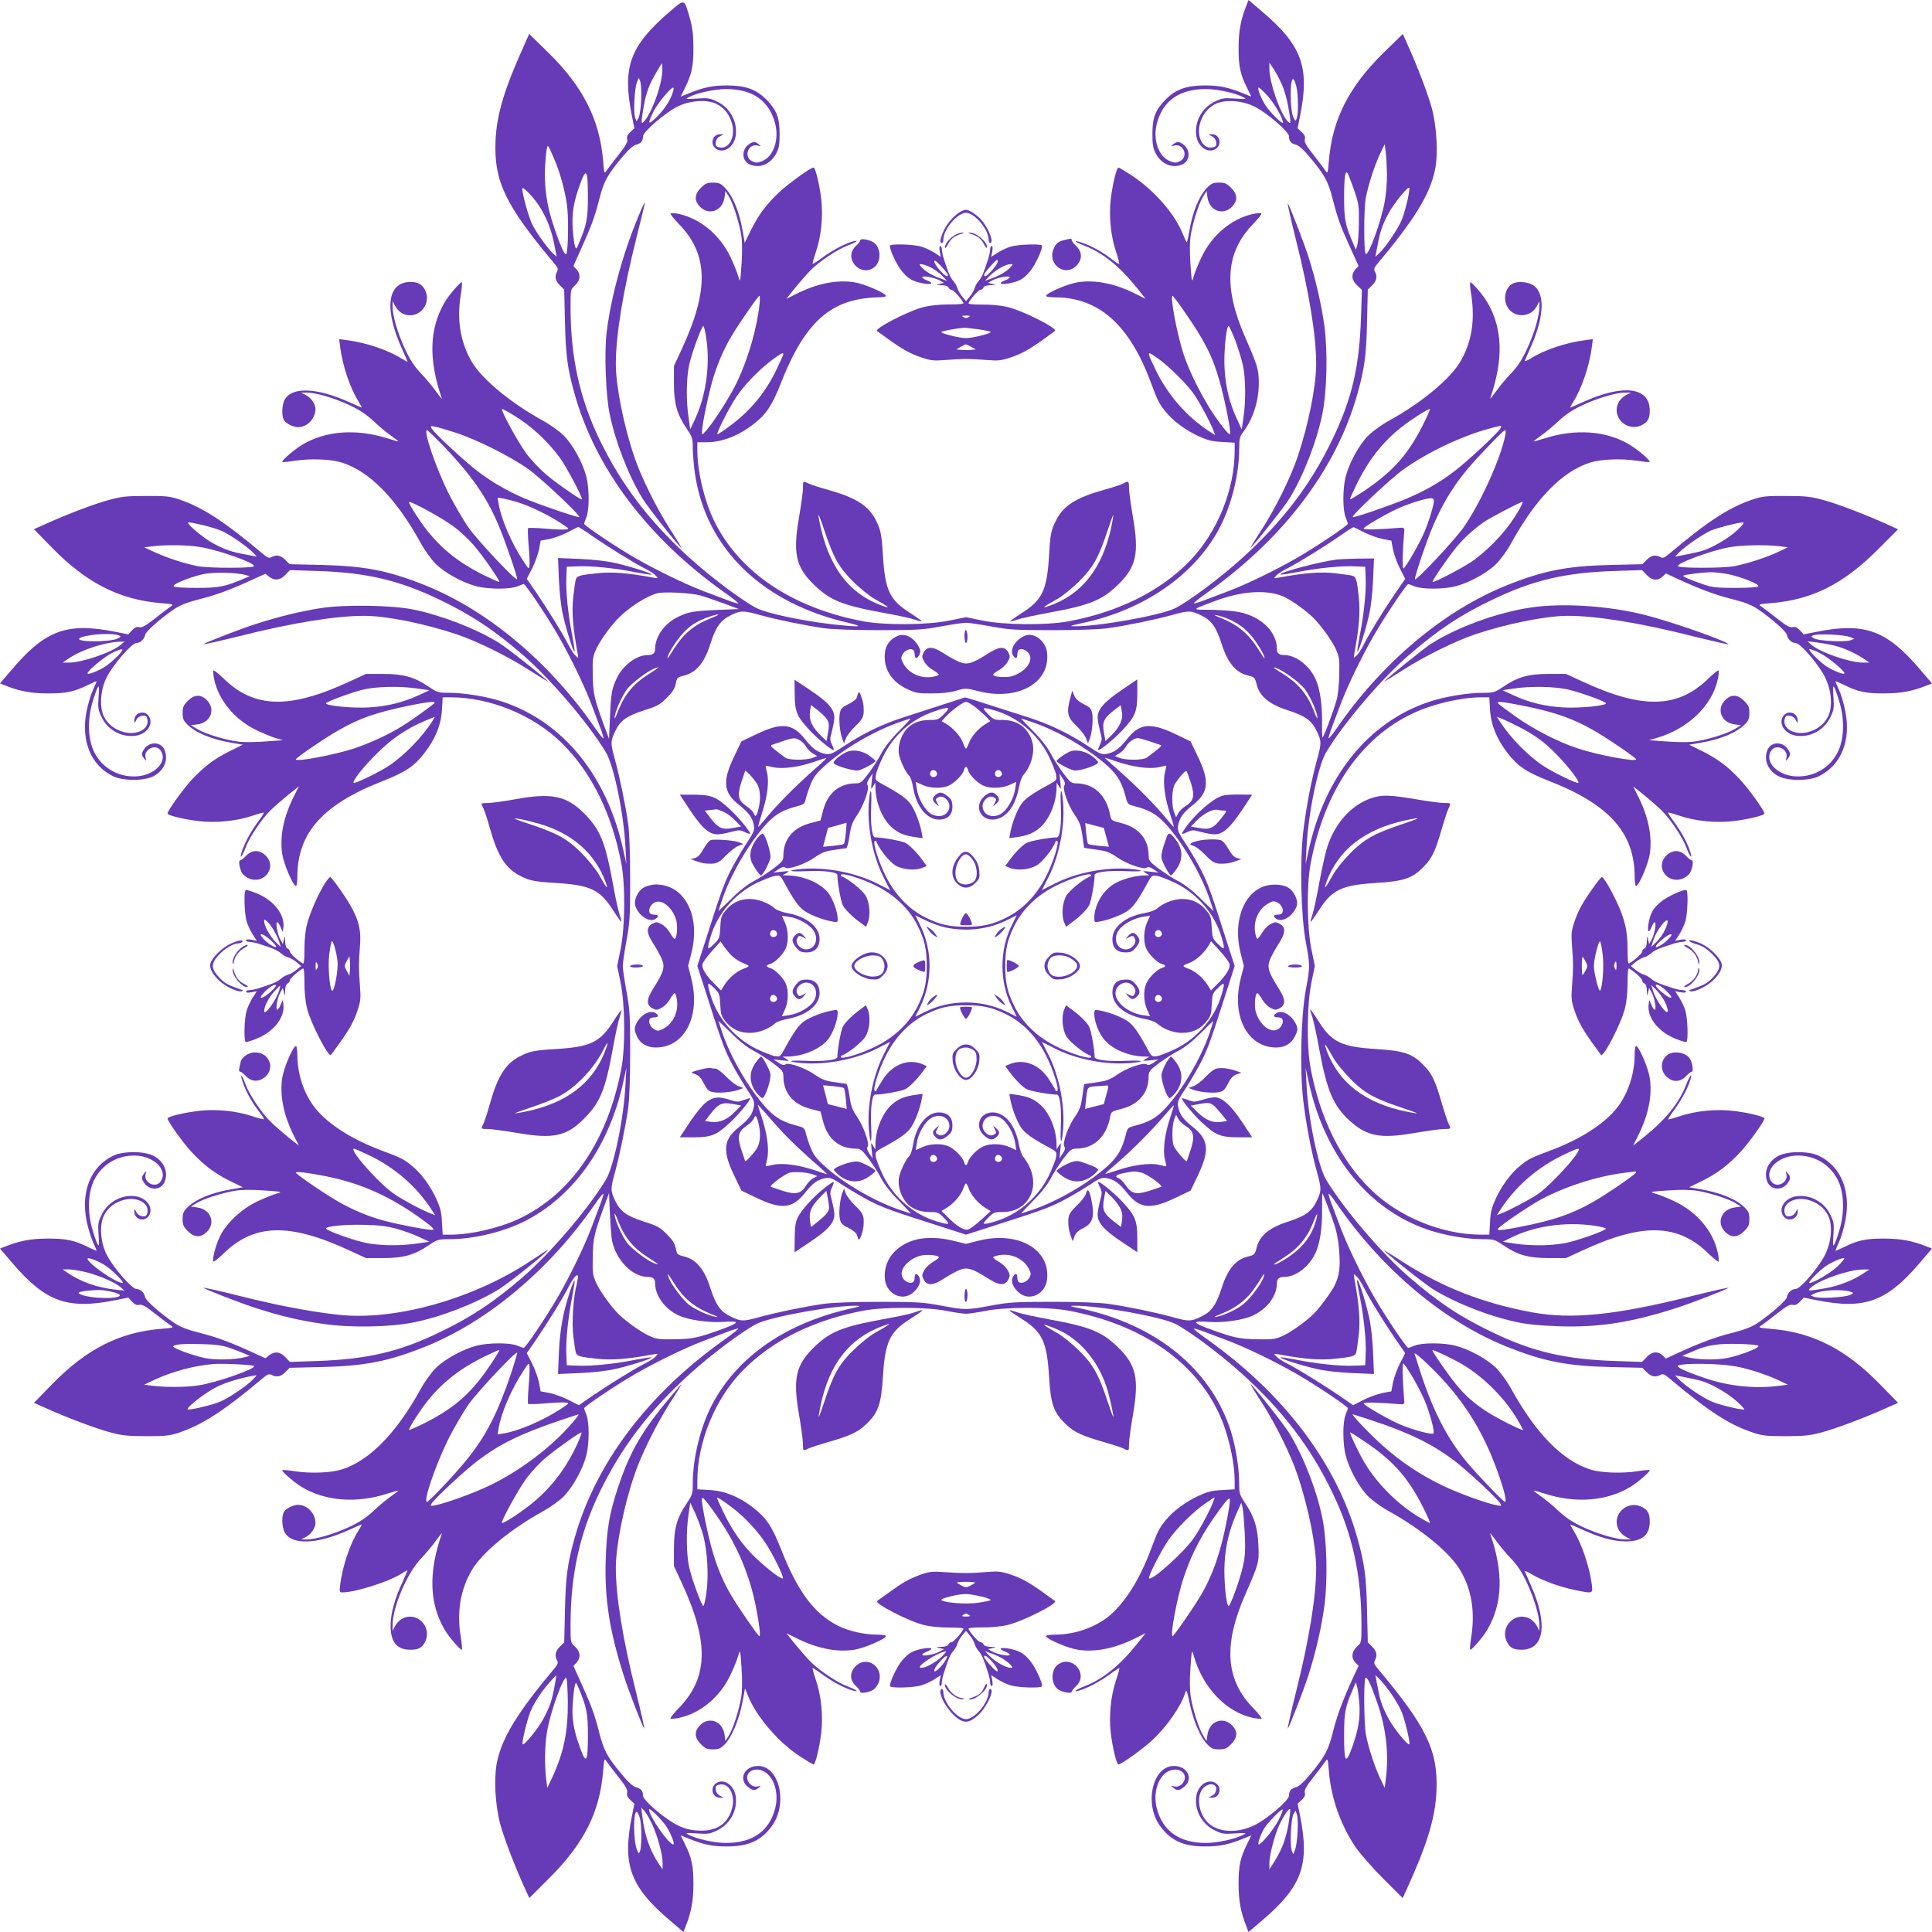 <?xml version="1.0" standalone="no"?>
<!DOCTYPE svg PUBLIC "-//W3C//DTD SVG 20010904//EN"
 "http://www.w3.org/TR/2001/REC-SVG-20010904/DTD/svg10.dtd">
<svg version="1.0" xmlns="http://www.w3.org/2000/svg"
 width="1280pt" height="1280pt" viewBox="0 0 1280 1280"
 preserveAspectRatio="xMidYMid meet">
<g transform="translate(0,1280) scale(0.1,-0.1)"
fill="#673ab7" stroke="none">
<path d="M4434 12720 c-261 -225 -312 -364 -248 -685 l17 -85 -27 -25 c-19
-18 -25 -31 -21 -47 5 -18 -8 -42 -57 -104 -35 -44 -70 -91 -79 -104 -15 -23
-16 -21 -23 62 -22 275 -134 496 -367 723 l-123 120 -29 -65 c-136 -300 -187
-469 -194 -645 -11 -266 65 -424 390 -811 23 -27 26 -37 18 -53 -18 -33 -12
-61 18 -91 l29 -29 5 -213 c5 -224 17 -312 64 -478 138 -494 485 -954 990
-1313 56 -39 98 -73 94 -75 -5 -1 -37 8 -72 22 -35 13 -107 40 -159 60 -123
47 -310 138 -446 216 -126 72 -344 218 -344 230 0 4 7 24 15 43 20 48 20 192
-1 271 -23 90 -90 212 -149 270 -28 28 -90 73 -138 99 -214 118 -405 276 -472
391 -75 128 -100 280 -72 444 7 45 10 82 7 82 -13 0 -87 -86 -114 -133 -102
-174 -108 -378 -19 -636 3 -9 -13 11 -37 44 -23 33 -69 88 -102 122 -43 46
-71 88 -104 159 -49 104 -84 225 -83 283 l0 36 16 -31 c8 -17 28 -38 43 -47
98 -58 208 51 155 153 -19 37 -48 52 -96 52 -155 -2 -176 -180 -53 -449 19
-42 34 -77 34 -79 0 -3 -19 8 -42 22 -87 55 -233 104 -357 120 l-54 7 7 -54
c16 -121 63 -264 117 -351 16 -27 27 -48 25 -48 -2 0 -37 15 -79 34 -217 99
-386 105 -432 16 -17 -33 -20 -102 -5 -131 13 -24 61 -49 95 -49 61 0 115 57
115 121 0 32 -30 75 -64 92 l-31 16 36 0 c58 1 184 -36 284 -83 68 -32 113
-62 162 -108 37 -35 89 -78 116 -96 26 -18 47 -35 47 -36 0 -2 -33 7 -74 20
-206 65 -408 50 -561 -41 -56 -34 -135 -101 -135 -115 0 -3 39 0 88 8 100 15
234 10 305 -12 185 -58 361 -237 524 -533 26 -48 71 -110 99 -138 58 -59 180
-126 270 -149 79 -21 223 -21 271 -1 19 8 39 15 43 15 12 0 158 -218 230 -344
78 -136 169 -323 216 -446 20 -52 47 -124 60 -159 14 -35 23 -68 22 -72 -2 -5
-25 24 -53 64 -300 436 -712 783 -1130 950 -243 97 -397 127 -683 134 l-213 5
-29 29 c-30 30 -58 36 -91 18 -16 -8 -27 -5 -57 21 -259 218 -402 310 -557
362 -61 20 -89 23 -220 22 -131 0 -163 -4 -249 -28 -93 -25 -279 -96 -426
-163 l-65 -29 120 -123 c227 -233 448 -345 723 -367 83 -7 85 -8 62 -23 -13
-9 -60 -44 -104 -79 -62 -49 -86 -62 -104 -57 -16 4 -29 -2 -47 -21 l-25 -27
-85 17 c-322 64 -465 12 -690 -254 l-75 -88 39 -15 c89 -36 168 -51 276 -51
121 -1 177 11 268 56 31 15 57 27 57 24 0 -2 -11 -28 -24 -57 -14 -30 -32 -92
-42 -138 -39 -197 26 -360 174 -433 67 -33 207 -33 270 0 71 38 100 111 71
176 -24 52 -98 55 -133 4 -20 -28 -20 -39 -1 -64 15 -18 15 -18 9 8 -12 55 68
92 100 46 52 -73 -42 -169 -168 -172 -116 -3 -219 58 -270 158 -42 80 -48 206
-17 320 12 43 28 90 35 105 13 23 14 18 9 -56 -5 -75 -3 -87 21 -136 42 -86
135 -135 227 -121 74 12 118 79 85 129 -29 44 -96 24 -96 -28 0 -21 1 -21 13
3 8 16 23 26 39 28 22 3 29 -2 34 -22 16 -64 -65 -109 -153 -87 -61 16 -108
51 -134 103 -32 63 -24 181 19 263 43 84 166 225 196 225 26 0 52 25 58 55 3
21 100 106 190 168 42 28 83 45 169 67 113 28 212 65 361 134 l77 35 24 -20
c37 -28 74 -24 108 13 l30 31 187 -6 c323 -11 534 -61 800 -188 213 -102 363
-201 556 -368 184 -160 434 -452 550 -645 53 -87 119 -407 130 -631 l6 -110
-20 91 c-108 493 -396 849 -797 984 -105 35 -255 60 -361 60 -67 0 -76 3 -130
39 -97 66 -168 86 -302 86 l-115 0 -111 -51 c-397 -184 -632 -178 -836 24 -32
30 -60 53 -64 50 -3 -4 -1 -30 5 -58 30 -141 137 -269 283 -339 46 -22 103
-45 128 -52 l45 -13 -110 -8 c-60 -5 -138 -6 -172 -3 -82 7 -227 50 -283 83
l-45 27 44 6 c87 12 121 100 62 160 -41 41 -83 39 -127 -5 -29 -29 -34 -41
-34 -79 0 -38 5 -51 31 -77 55 -55 162 -99 293 -121 l75 -13 -82 -40 c-106
-53 -168 -99 -252 -187 -60 -64 -165 -210 -165 -229 0 -12 109 -39 207 -50
113 -14 252 0 357 36 38 13 72 22 74 20 2 -2 -17 -32 -42 -65 -48 -66 -90
-145 -106 -200 -14 -50 5 -25 28 36 26 68 105 186 163 243 25 25 78 71 117
103 l72 57 -31 -62 c-70 -138 -97 -270 -79 -387 10 -66 72 -211 91 -211 5 0 9
28 9 63 1 289 168 477 565 632 154 61 208 97 277 186 72 92 111 189 116 286
l5 83 53 0 c260 0 546 -117 733 -300 199 -194 335 -470 398 -803 27 -144 24
-420 -5 -564 l-23 -113 23 -112 c29 -145 32 -421 5 -565 -90 -479 -331 -834
-679 -998 -130 -61 -319 -105 -452 -105 l-53 0 -5 83 c-3 67 -11 96 -38 156
-40 87 -104 172 -163 219 -54 43 -71 52 -192 97 -195 72 -353 171 -440 275
-78 94 -124 226 -125 358 0 34 -4 62 -9 62 -19 0 -81 -145 -91 -211 -18 -117
9 -249 79 -387 l31 -62 -72 57 c-39 32 -92 78 -117 103 -58 57 -137 175 -163
243 -27 73 -43 84 -18 13 21 -62 63 -136 113 -199 16 -21 28 -40 25 -42 -2 -2
-36 6 -74 19 -105 36 -244 50 -357 36 -98 -11 -207 -38 -207 -50 0 -18 103
-162 159 -222 82 -88 155 -143 256 -193 l84 -41 -75 -13 c-131 -22 -238 -66
-293 -121 -26 -26 -31 -39 -31 -77 0 -38 5 -50 34 -79 44 -44 86 -46 127 -5
59 60 25 148 -62 161 l-44 6 35 22 c44 28 171 69 258 83 45 7 108 8 192 2 124
-9 125 -9 80 -22 -25 -7 -82 -30 -128 -52 -104 -50 -205 -146 -245 -231 -29
-60 -53 -155 -43 -166 4 -3 32 20 64 50 204 202 439 208 836 24 l111 -51 115
0 c134 0 205 20 302 86 55 37 62 39 135 39 167 0 376 52 520 130 316 170 542
496 633 914 l20 91 -6 -110 c-11 -224 -77 -544 -130 -631 -116 -193 -366 -485
-550 -645 -193 -167 -343 -266 -556 -368 -266 -128 -475 -176 -805 -188 l-182
-6 -30 31 c-34 37 -71 41 -108 13 l-24 -20 -77 35 c-149 69 -248 106 -361 134
-86 22 -127 39 -169 67 -90 62 -187 147 -190 168 -6 30 -32 55 -58 55 -30 0
-153 141 -196 225 -43 82 -51 200 -19 263 26 52 73 87 134 103 88 22 169 -23
153 -87 -5 -20 -12 -25 -34 -22 -16 2 -31 12 -39 28 -12 24 -13 24 -13 3 0
-52 67 -72 96 -28 33 50 -11 117 -85 129 -92 14 -185 -35 -227 -121 -24 -49
-26 -61 -21 -136 5 -74 4 -79 -9 -56 -7 15 -23 62 -35 105 -31 114 -25 240 17
320 51 100 154 161 270 158 126 -3 220 -99 168 -172 -32 -46 -112 -9 -100 46
6 26 6 26 -9 8 -19 -25 -19 -36 1 -64 35 -51 109 -48 133 4 29 65 0 138 -71
176 -63 33 -203 33 -270 0 -148 -73 -213 -236 -174 -433 10 -46 28 -108 42
-138 13 -29 24 -55 24 -57 0 -3 -26 9 -57 24 -91 45 -147 57 -268 56 -108 0
-187 -15 -276 -51 l-39 -15 75 -88 c225 -265 369 -318 690 -254 l85 17 25 -27
c18 -19 31 -25 47 -21 18 5 42 -8 104 -57 44 -35 91 -70 104 -79 23 -15 21
-16 -62 -23 -275 -22 -496 -134 -723 -367 l-120 -123 74 -33 c136 -62 345
-141 436 -164 74 -20 115 -24 235 -24 125 0 155 3 215 23 155 52 298 144 557
362 30 26 41 29 57 21 33 -18 61 -12 91 18 l29 29 213 5 c286 7 440 37 683
134 417 167 830 514 1130 950 28 40 51 69 53 64 1 -4 -8 -37 -22 -72 -13 -35
-40 -107 -60 -159 -47 -123 -138 -310 -216 -446 -72 -126 -218 -344 -230 -344
-4 0 -24 7 -43 15 -48 20 -192 20 -271 -1 -90 -23 -212 -90 -270 -149 -28 -28
-73 -90 -99 -138 -163 -295 -340 -475 -524 -533 -71 -22 -205 -27 -306 -12
-48 8 -87 11 -87 7 0 -12 86 -86 133 -113 156 -92 359 -107 562 -42 41 13 75
22 75 20 0 -1 -21 -18 -47 -36 -27 -18 -79 -61 -116 -96 -49 -46 -94 -76 -162
-108 -100 -47 -226 -84 -284 -83 l-36 0 31 16 c34 17 64 60 64 92 0 64 -54
121 -115 121 -34 0 -82 -25 -95 -49 -15 -29 -12 -98 5 -131 46 -89 215 -83
432 16 42 19 77 34 79 34 3 0 -8 -19 -22 -42 -55 -86 -104 -233 -120 -355 -6
-50 -5 -53 15 -53 82 0 297 67 382 119 27 17 49 29 49 27 0 -2 -15 -37 -34
-79 -52 -113 -77 -204 -78 -282 -2 -113 40 -165 132 -165 52 0 76 13 95 50 53
102 -57 211 -155 153 -15 -9 -35 -30 -43 -47 l-16 -31 0 36 c-2 116 95 345
187 442 33 34 79 89 102 122 24 33 40 53 37 44 -89 -258 -83 -462 19 -636 27
-47 101 -133 114 -133 3 0 0 37 -7 83 -28 163 -3 315 72 443 67 115 257 273
472 391 49 27 110 71 139 100 59 61 125 179 148 269 21 79 21 223 1 271 -8 19
-15 39 -15 43 0 12 218 158 344 230 136 78 323 169 446 216 52 20 124 47 159
60 35 14 67 23 72 22 4 -2 -38 -36 -94 -75 -505 -359 -852 -819 -990 -1313
-47 -166 -59 -254 -64 -478 l-5 -213 -29 -29 c-30 -30 -36 -58 -18 -91 8 -16
5 -26 -18 -53 -244 -291 -345 -455 -380 -619 -22 -105 -13 -282 21 -411 25
-93 97 -282 163 -426 l30 -65 130 130 c233 232 337 439 359 713 7 83 8 85 23
62 9 -13 44 -60 79 -104 49 -62 62 -86 57 -104 -4 -16 2 -29 21 -47 l27 -25
-17 -85 c-64 -321 -11 -465 254 -690 l88 -75 15 39 c36 89 51 168 51 276 1
121 -11 177 -56 267 l-28 58 52 -21 c101 -41 161 -53 258 -52 141 0 226 40
296 138 105 148 47 395 -93 395 -95 0 -135 -93 -61 -144 28 -20 39 -20 64 -1
18 15 18 15 -8 9 -32 -7 -68 24 -68 60 0 45 59 67 109 41 69 -35 103 -144 77
-245 -39 -152 -150 -230 -326 -230 -75 0 -195 26 -249 55 -23 12 -18 13 56 8
75 -5 87 -3 136 21 86 42 135 135 121 227 -12 74 -79 118 -129 85 -43 -28 -26
-96 23 -96 l27 0 -25 13 c-16 8 -26 23 -28 39 -3 22 2 29 22 34 64 16 109 -65
87 -153 -27 -107 -103 -158 -225 -151 -54 3 -87 11 -136 35 -83 40 -230 165
-230 196 0 32 -13 47 -46 56 -18 4 -50 32 -84 73 -106 126 -129 167 -160 289
-31 122 -50 174 -124 338 l-47 104 20 21 c30 32 27 73 -9 106 -30 28 -30 28
-30 142 0 332 59 602 190 876 145 301 331 546 602 791 142 129 356 288 443
331 96 47 511 122 660 119 33 -1 26 -4 -41 -19 -426 -96 -745 -316 -913 -630
-79 -148 -131 -357 -131 -528 0 -67 -3 -76 -39 -130 -66 -97 -86 -168 -86
-302 l0 -115 51 -110 c184 -397 178 -633 -24 -837 -30 -32 -53 -60 -50 -64 4
-3 30 -1 58 5 141 30 269 137 339 283 22 46 45 103 52 128 13 45 13 44 22 -80
5 -82 5 -148 -2 -192 -14 -87 -55 -214 -83 -258 l-22 -35 -6 44 c-13 87 -101
121 -161 62 -41 -41 -39 -83 5 -127 29 -29 41 -34 80 -34 39 0 50 5 80 36 45
46 93 163 115 277 l17 91 18 -45 c56 -141 202 -312 350 -408 43 -28 82 -51 86
-51 12 0 39 109 51 210 13 113 0 247 -37 354 -13 38 -22 72 -20 74 2 2 32 -17
65 -42 66 -48 145 -90 200 -106 50 -14 25 5 -36 28 -68 26 -186 105 -243 163
-25 25 -71 78 -103 117 l-57 72 62 -31 c138 -70 270 -97 387 -79 66 10 211 72
211 91 0 5 -27 9 -59 9 -83 0 -191 24 -259 59 -159 81 -267 226 -377 506 -61
154 -97 208 -186 277 -92 72 -189 111 -286 116 l-83 5 0 53 c0 260 117 546
300 733 194 199 471 336 803 398 135 25 421 24 547 -2 52 -10 111 -19 130 -19
19 0 78 9 130 19 126 26 412 27 547 2 478 -89 834 -331 998 -679 61 -130 105
-319 105 -452 l0 -53 -83 -5 c-67 -3 -96 -11 -156 -38 -87 -40 -172 -104 -219
-163 -43 -54 -52 -71 -97 -192 -72 -195 -171 -353 -275 -440 -93 -77 -230
-125 -361 -125 -32 0 -59 -4 -59 -9 0 -19 145 -81 211 -91 117 -18 249 9 387
79 l62 31 -57 -72 c-115 -143 -224 -231 -343 -278 -64 -25 -89 -44 -39 -30 55
16 134 58 200 106 33 25 63 44 65 42 2 -2 -7 -36 -20 -74 -37 -107 -50 -241
-37 -354 12 -101 39 -210 51 -210 18 0 162 103 222 159 102 95 194 228 222
321 6 20 11 6 26 -66 23 -117 72 -232 116 -278 30 -31 41 -36 80 -36 39 0 51
5 80 34 44 44 46 86 5 127 -60 59 -148 25 -161 -62 l-6 -44 -22 35 c-28 44
-69 171 -83 258 -7 45 -8 108 -2 192 9 124 9 125 22 80 59 -210 214 -373 391
-411 28 -6 54 -8 58 -5 3 4 -20 32 -50 64 -189 191 -206 422 -56 762 88 200
91 212 85 325 -5 116 -28 189 -88 277 -36 54 -39 63 -39 130 0 106 -25 256
-60 361 -136 403 -494 692 -990 798 -75 15 -80 18 -40 18 156 2 568 -72 665
-119 87 -43 301 -202 443 -331 271 -245 457 -490 601 -791 132 -273 191 -545
191 -876 0 -114 0 -114 -30 -142 -36 -33 -39 -74 -10 -105 l21 -22 -37 -79
c-69 -151 -106 -250 -134 -363 -31 -122 -54 -163 -160 -289 -34 -41 -66 -69
-84 -73 -33 -9 -46 -24 -46 -56 0 -31 -147 -156 -230 -196 -125 -60 -262 -46
-323 35 -55 72 -58 182 -5 221 38 28 80 17 76 -21 -2 -16 -12 -31 -28 -39
l-25 -13 27 0 c49 0 66 68 23 96 -50 33 -117 -11 -129 -85 -14 -92 35 -185
121 -227 49 -24 61 -26 136 -21 74 5 79 4 56 -8 -54 -29 -174 -55 -249 -55
-176 0 -287 78 -326 230 -26 101 8 210 77 245 50 26 109 4 109 -41 0 -36 -36
-67 -68 -60 -26 6 -26 6 -8 -9 25 -19 36 -19 64 1 74 51 34 144 -61 144 -140
0 -198 -247 -93 -395 70 -98 155 -138 296 -138 97 -1 157 11 258 52 l52 21
-28 -58 c-45 -90 -57 -146 -56 -267 0 -108 15 -187 51 -276 l15 -39 88 75
c265 225 318 369 254 690 l-17 85 27 25 c19 18 25 31 21 47 -5 18 8 42 57 104
35 44 70 91 79 104 15 23 16 21 23 -62 14 -178 76 -354 175 -503 31 -45 110
-136 184 -210 l130 -130 30 65 c133 292 187 469 194 645 11 266 -65 424 -390
811 -23 27 -26 37 -18 53 18 33 12 61 -18 91 l-29 29 -5 213 c-5 224 -17 312
-64 478 -138 494 -486 954 -990 1313 -56 39 -98 73 -94 75 5 1 37 -8 72 -22
35 -13 107 -40 159 -60 123 -47 310 -138 446 -216 126 -72 344 -218 344 -230
0 -4 -7 -24 -15 -43 -20 -48 -20 -192 1 -271 23 -90 90 -212 149 -270 28 -28
90 -73 138 -99 214 -118 405 -276 472 -391 75 -128 98 -271 73 -438 -8 -49
-11 -88 -7 -88 12 0 86 86 113 133 102 174 108 378 19 636 -3 9 13 -11 37 -44
23 -33 69 -88 102 -122 43 -46 71 -88 104 -159 49 -104 84 -225 83 -283 l0
-36 -16 31 c-8 17 -28 38 -43 47 -98 58 -208 -51 -155 -153 19 -37 43 -50 95
-50 151 0 177 168 64 424 -20 44 -38 87 -41 94 -3 8 17 -1 45 -18 64 -39 186
-84 285 -104 121 -25 121 -26 113 37 -15 117 -68 273 -122 358 -13 22 -23 39
-20 39 2 0 37 -15 79 -34 113 -52 204 -77 282 -78 113 -2 165 40 165 132 0 52
-13 76 -50 95 -102 53 -211 -57 -153 -155 9 -15 30 -35 47 -43 l31 -16 -36 0
c-58 -1 -184 36 -284 83 -68 32 -113 62 -162 108 -37 35 -89 78 -116 96 -26
18 -47 35 -47 36 0 2 34 -7 75 -20 203 -65 406 -50 562 42 47 27 133 101 133
113 0 4 -39 1 -87 -7 -101 -15 -235 -10 -306 12 -184 58 -361 238 -524 533
-26 48 -71 110 -99 138 -58 59 -180 126 -270 149 -79 21 -223 21 -271 1 -19
-8 -39 -15 -43 -15 -12 0 -158 218 -230 344 -78 136 -169 323 -216 446 -20 52
-47 124 -60 159 -14 35 -23 68 -22 72 2 5 25 -24 53 -64 300 -437 712 -783
1130 -950 243 -97 397 -127 683 -134 l213 -5 29 -29 c30 -30 58 -36 91 -18 16
8 26 5 53 -18 267 -224 400 -311 562 -365 60 -20 89 -23 214 -23 120 0 161 4
235 24 91 23 300 102 436 164 l74 33 -120 123 c-227 233 -448 345 -723 367
-83 7 -85 8 -62 23 13 9 60 44 104 79 62 49 86 62 104 57 16 -4 29 2 47 21
l25 27 85 -17 c321 -64 465 -11 690 254 l75 88 -39 15 c-89 36 -168 51 -276
51 -121 1 -177 -11 -267 -56 -32 -15 -58 -27 -58 -24 0 2 11 28 24 57 14 30
33 94 42 143 38 194 -28 356 -174 428 -67 33 -208 33 -270 0 -71 -38 -100
-111 -71 -176 24 -52 98 -55 133 -4 20 28 20 39 1 64 -15 18 -15 18 -9 -8 12
-55 -68 -92 -100 -46 -52 73 42 169 168 172 116 3 219 -58 270 -158 42 -80 48
-206 17 -320 -12 -43 -28 -90 -35 -105 -13 -23 -14 -18 -9 56 5 75 3 87 -21
136 -42 86 -135 135 -227 121 -74 -12 -118 -79 -85 -129 29 -44 96 -24 96 28
0 21 -1 21 -13 -3 -8 -16 -23 -26 -39 -28 -22 -3 -29 2 -34 22 -16 64 65 109
153 87 61 -16 108 -51 134 -103 32 -62 24 -171 -18 -258 -41 -85 -165 -230
-197 -230 -26 0 -52 -25 -58 -55 -3 -21 -100 -106 -190 -168 -42 -28 -83 -45
-169 -67 -113 -28 -212 -65 -363 -134 l-79 -37 -22 21 c-32 30 -72 26 -106
-12 l-30 -31 -182 6 c-330 12 -540 61 -805 188 -213 101 -362 200 -555 367
-182 156 -435 453 -551 646 -53 87 -119 407 -130 631 l-6 110 20 -91 c107
-492 397 -849 795 -983 109 -36 252 -61 358 -61 73 0 80 -2 135 -39 97 -66
168 -86 302 -86 l115 0 111 51 c397 184 632 178 836 -24 32 -30 60 -53 64 -50
3 4 1 30 -5 58 -30 141 -137 269 -283 339 -46 22 -103 45 -128 52 -45 13 -44
13 80 22 84 6 147 5 192 -2 87 -14 214 -55 258 -83 l35 -22 -44 -6 c-87 -13
-121 -101 -62 -161 41 -41 83 -39 127 5 29 29 34 41 34 79 0 38 -5 51 -31 77
-55 55 -162 99 -293 121 l-75 13 84 41 c101 50 174 105 256 193 56 60 159 204
159 222 0 12 -109 39 -207 50 -113 14 -252 0 -357 -36 -38 -13 -72 -22 -74
-20 -2 2 17 32 42 65 48 66 90 145 106 200 14 50 -5 25 -30 -39 -47 -119 -135
-228 -278 -343 l-72 -57 31 62 c70 138 97 270 79 387 -10 66 -72 211 -91 211
-5 0 -9 -27 -9 -59 0 -131 -48 -268 -125 -361 -87 -104 -245 -203 -440 -275
-121 -45 -138 -54 -192 -97 -59 -47 -123 -132 -163 -219 -27 -60 -35 -89 -38
-156 l-5 -83 -53 0 c-260 0 -546 117 -733 300 -199 194 -335 470 -398 803 -27
144 -24 420 5 565 l23 112 -23 113 c-29 144 -32 420 -5 564 90 480 330 834
678 997 131 62 320 106 453 106 l53 0 5 -83 c5 -97 44 -194 116 -286 69 -89
123 -125 277 -186 397 -155 564 -343 565 -632 0 -35 4 -63 9 -63 19 0 81 145
91 211 18 117 -9 249 -79 387 l-31 62 72 -57 c39 -32 92 -78 117 -103 58 -57
137 -175 163 -243 23 -61 42 -86 28 -36 -16 55 -58 134 -106 200 -25 33 -44
63 -42 65 2 2 36 -7 74 -20 105 -36 244 -50 357 -36 98 11 207 38 207 50 0 19
-105 165 -165 229 -84 88 -146 134 -252 187 l-82 40 75 13 c131 22 238 66 293
121 26 26 31 39 31 77 0 38 -5 50 -34 79 -44 44 -86 46 -127 5 -59 -60 -25
-148 62 -160 l44 -6 -45 -27 c-56 -33 -201 -76 -283 -83 -34 -3 -111 -2 -172
3 l-110 8 45 13 c210 59 373 214 411 391 6 28 8 54 5 58 -4 3 -32 -20 -64 -50
-204 -202 -439 -208 -836 -24 l-111 51 -115 0 c-134 0 -205 -20 -302 -86 -54
-36 -63 -39 -130 -39 -106 0 -256 -25 -361 -60 -401 -135 -689 -491 -797 -984
l-20 -91 6 110 c11 224 77 544 130 631 116 193 369 490 551 646 193 167 342
266 555 367 264 127 477 177 800 188 l187 6 30 -31 c34 -38 74 -42 106 -12
l22 21 79 -37 c151 -69 250 -106 363 -134 86 -22 127 -39 169 -67 90 -62 187
-147 190 -168 6 -30 32 -55 58 -55 32 0 156 -145 197 -230 42 -87 50 -196 18
-258 -26 -52 -73 -87 -134 -103 -88 -22 -169 23 -153 87 5 20 12 25 34 22 16
-2 31 -12 39 -28 12 -24 13 -24 13 -3 0 52 -67 72 -96 28 -33 -50 11 -117 85
-129 92 -14 185 35 227 121 24 49 26 61 21 136 -5 74 -4 79 9 56 7 -15 23 -62
35 -105 31 -114 25 -240 -17 -320 -51 -100 -154 -161 -270 -158 -126 3 -220
99 -168 172 32 46 112 9 100 -46 -6 -26 -6 -26 9 -8 19 25 19 36 -1 64 -35 51
-109 48 -133 -4 -29 -65 0 -138 71 -176 62 -33 203 -33 268 -1 148 73 214 235
176 429 -9 49 -28 113 -42 143 -13 29 -24 55 -24 57 0 3 26 -9 58 -24 90 -45
146 -57 267 -56 108 0 187 15 276 51 l39 15 -75 88 c-225 265 -369 318 -690
254 l-85 -17 -25 27 c-18 19 -31 25 -47 21 -18 -5 -42 8 -104 57 -44 35 -91
70 -104 79 -23 15 -21 16 62 23 274 22 481 126 713 359 l130 130 -65 30 c-141
64 -332 138 -426 163 -86 24 -118 28 -249 28 -131 1 -159 -2 -219 -22 -162
-54 -295 -141 -562 -365 -27 -23 -37 -26 -53 -18 -33 18 -61 12 -91 -18 l-29
-29 -213 -5 c-286 -7 -440 -37 -683 -134 -418 -167 -830 -513 -1130 -950 -28
-40 -51 -69 -53 -64 -1 4 8 37 22 72 13 35 40 107 60 159 47 123 138 310 216
446 72 126 218 344 230 344 4 0 24 -7 43 -15 48 -20 192 -20 271 1 90 23 212
90 270 149 28 28 73 90 99 138 163 296 339 475 524 533 71 22 205 27 306 12
48 -8 87 -11 87 -8 0 14 -79 81 -135 115 -153 91 -355 106 -561 41 -41 -13
-74 -22 -74 -20 0 1 21 18 47 36 27 18 79 61 116 96 49 46 94 76 162 108 100
47 226 84 284 83 l36 0 -31 -16 c-17 -8 -38 -28 -47 -43 -58 -98 51 -208 153
-155 37 19 50 43 50 95 0 156 -176 178 -447 54 -42 -19 -77 -34 -79 -34 -3 0
7 17 20 39 55 86 107 241 122 360 l7 54 -54 -7 c-124 -16 -270 -65 -358 -121
-24 -15 -41 -21 -38 -14 3 8 21 51 41 95 91 206 93 364 5 409 -36 19 -98 22
-127 6 -47 -25 -65 -98 -37 -151 41 -80 158 -77 198 4 l16 31 0 -36 c1 -58
-34 -179 -83 -283 -33 -71 -61 -113 -104 -159 -33 -34 -79 -89 -102 -122 -24
-33 -40 -53 -37 -44 89 258 83 462 -19 636 -27 47 -101 133 -113 133 -4 0 -1
-39 7 -87 25 -168 2 -311 -73 -439 -67 -115 -258 -273 -472 -391 -48 -26 -110
-71 -138 -99 -59 -58 -126 -180 -149 -270 -21 -79 -21 -223 -1 -271 8 -19 15
-39 15 -43 0 -12 -218 -158 -344 -230 -136 -78 -323 -169 -446 -216 -52 -20
-124 -47 -159 -60 -35 -14 -67 -23 -72 -22 -4 2 38 36 94 75 504 359 852 819
990 1313 47 166 59 254 64 478 l5 213 29 29 c30 30 36 58 18 91 -8 16 -5 26
18 53 244 291 345 455 380 619 22 105 13 282 -21 411 -25 92 -95 276 -163 426
l-29 65 -122 -119 c-235 -229 -346 -448 -368 -724 -7 -83 -8 -85 -23 -62 -9
13 -44 60 -79 104 -49 62 -62 86 -57 104 4 16 -2 29 -21 47 l-27 25 17 85 c64
321 11 465 -254 690 l-88 75 -15 -39 c-36 -89 -51 -168 -51 -276 -1 -121 11
-177 56 -267 l28 -58 -52 21 c-101 41 -161 53 -258 53 -119 -1 -187 -25 -253
-89 -71 -71 -92 -122 -92 -230 0 -74 4 -97 23 -133 38 -71 111 -100 176 -71
52 24 55 98 4 133 -28 20 -39 20 -64 1 -18 -15 -18 -15 8 -9 62 14 93 -77 35
-104 -24 -12 -35 -12 -65 0 -76 29 -115 141 -88 248 39 152 149 230 325 230
76 0 196 -26 250 -55 23 -12 18 -13 -56 -8 -75 5 -87 3 -136 -21 -86 -42 -135
-135 -121 -227 12 -74 79 -118 129 -85 43 28 26 96 -23 96 l-27 0 25 -13 c16
-8 26 -23 28 -39 3 -22 -2 -29 -22 -34 -64 -16 -109 65 -87 153 16 61 51 108
103 134 63 32 181 24 263 -19 82 -42 225 -166 225 -195 0 -32 13 -47 46 -56
18 -4 50 -32 84 -73 106 -126 129 -167 160 -289 33 -129 50 -176 121 -331 l50
-110 -20 -22 c-31 -33 -27 -73 11 -107 l31 -30 -6 -182 c-11 -329 -60 -538
-188 -805 -143 -300 -330 -546 -601 -791 -142 -129 -356 -288 -443 -331 -96
-47 -513 -122 -665 -119 -39 0 -32 3 46 20 409 85 747 318 911 626 81 152 133
358 133 532 0 62 4 79 24 105 68 90 106 209 106 331 -1 88 -8 112 -88 295
-150 340 -133 571 56 762 30 32 53 61 49 64 -4 4 -30 2 -58 -4 -142 -33 -268
-139 -338 -284 -22 -46 -45 -103 -52 -128 -13 -45 -13 -44 -22 80 -6 84 -5
147 2 192 14 87 55 214 83 258 l22 35 6 -44 c13 -87 101 -121 161 -62 41 41
39 83 -5 127 -29 29 -41 34 -79 34 -38 0 -51 -5 -77 -31 -55 -55 -99 -162
-121 -293 -7 -42 -15 -73 -17 -71 -3 3 -15 29 -27 58 -54 134 -191 289 -342
388 -42 27 -79 49 -83 49 -12 0 -39 -109 -51 -210 -13 -113 0 -247 37 -354 13
-38 21 -72 19 -74 -2 -3 -21 9 -42 25 -63 50 -137 92 -199 113 -72 25 -60 10
16 -20 119 -47 228 -135 343 -278 l57 -72 -62 31 c-138 70 -270 97 -387 79
-66 -10 -211 -72 -211 -91 0 -5 27 -9 59 -9 290 0 494 -181 636 -565 45 -121
54 -138 97 -192 47 -59 132 -123 219 -163 60 -27 89 -35 156 -38 l83 -5 0 -53
c0 -260 -117 -546 -300 -733 -194 -199 -471 -336 -803 -398 -145 -26 -421 -24
-565 5 l-112 23 -113 -23 c-143 -29 -419 -31 -564 -5 -478 89 -834 331 -998
679 -61 131 -105 319 -105 454 l0 54 63 0 c101 0 213 44 312 122 84 66 120
122 180 273 135 344 280 503 504 550 40 8 99 15 132 15 32 0 59 4 59 9 0 19
-145 81 -211 91 -117 18 -249 -9 -387 -79 l-62 -31 57 72 c32 39 78 92 103
117 57 58 175 137 243 163 61 23 86 42 36 28 -55 -16 -134 -58 -200 -106 -33
-25 -63 -44 -65 -42 -2 2 7 36 20 74 37 107 50 241 37 354 -12 101 -39 210
-51 210 -19 0 -165 -105 -229 -165 -88 -84 -134 -146 -187 -252 l-40 -82 -13
75 c-22 131 -66 238 -121 293 -26 26 -39 31 -77 31 -38 0 -50 -5 -79 -34 -44
-44 -46 -86 -5 -127 60 -59 148 -25 161 62 l6 44 22 -35 c28 -44 69 -171 83
-258 7 -44 7 -110 2 -192 -9 -124 -9 -125 -22 -80 -7 25 -30 82 -52 128 -70
145 -196 251 -338 284 -28 6 -54 8 -58 4 -4 -3 19 -32 49 -64 202 -204 208
-440 24 -837 l-51 -110 0 -115 c0 -134 20 -205 86 -302 36 -54 39 -63 39 -130
0 -40 7 -117 15 -171 74 -491 444 -851 1010 -982 123 -29 83 -32 -110 -10
-197 23 -420 71 -490 105 -87 43 -301 202 -443 331 -271 245 -457 490 -602
791 -131 274 -190 544 -190 876 0 114 0 114 30 142 36 33 39 74 9 106 l-20 21
45 101 c77 171 96 223 126 341 31 122 54 163 160 289 34 41 66 69 84 73 33 9
46 24 46 56 0 29 143 153 225 195 82 43 200 51 263 19 52 -26 87 -73 103 -134
22 -88 -23 -169 -87 -153 -20 5 -25 12 -22 34 2 16 12 31 28 39 l25 13 -27 0
c-49 0 -66 -68 -23 -96 50 -33 117 11 129 85 14 92 -35 185 -121 227 -49 24
-61 26 -136 21 -74 -5 -79 -4 -56 8 54 29 174 55 250 55 176 0 286 -78 325
-230 27 -107 -12 -219 -88 -248 -30 -12 -41 -12 -65 0 -58 27 -27 118 35 104
26 -6 26 -6 8 9 -25 19 -36 19 -64 -1 -51 -35 -48 -109 4 -133 65 -29 138 0
176 71 19 36 23 59 23 133 0 108 -21 159 -92 230 -66 64 -134 88 -253 89 -97
0 -157 -12 -258 -53 l-52 -21 28 58 c45 90 57 146 56 267 0 82 -6 130 -22 189
-40 139 -33 136 -138 46z m-59 -474 c-19 -86 -68 -202 -100 -241 -30 -36 -30
-29 -10 91 17 94 37 148 88 232 l32 54 3 -35 c2 -19 -4 -65 -13 -101z m4116
-2 c16 -34 36 -102 44 -150 20 -116 20 -125 -7 -94 -51 60 -118 256 -118 344
l0 41 26 -39 c15 -21 39 -67 55 -102z m-4243 -104 c-2 -54 -10 -106 -17 -120
l-14 -24 -9 24 c-13 33 -4 197 12 235 l12 30 10 -25 c5 -14 8 -68 6 -120z
m4341 86 c12 -50 14 -181 2 -211 -7 -19 -9 -18 -21 5 -25 46 -25 271 -1 255 5
-2 14 -25 20 -49z m-4134 -45 c-19 -55 -56 -109 -109 -161 -53 -51 -57 -43
-19 36 25 53 115 164 134 164 4 0 2 -17 -6 -39z m3942 -15 c45 -49 103 -149
103 -178 0 -17 -87 69 -117 116 -29 45 -56 116 -44 116 5 0 31 -24 58 -54z
m-4728 -412 c46 -108 79 -233 90 -336 8 -88 5 -265 -6 -298 -7 -21 -34 34 -77
159 -60 171 -77 312 -59 494 3 37 10 64 14 60 4 -4 21 -40 38 -79z m5520 -110
c1 -50 -6 -129 -14 -175 -23 -133 -109 -369 -127 -351 -13 13 -13 298 1 372
17 87 55 206 93 288 l32 67 7 -55 c4 -30 7 -96 8 -146z m-5294 -147 c0 -146
-8 -187 -61 -312 -15 -36 -17 -38 -24 -19 -5 12 -11 61 -15 110 -8 105 4 182
47 301 42 117 53 101 53 -80z m5077 42 c30 -87 32 -103 31 -214 -1 -66 -5
-133 -11 -150 l-9 -30 -17 40 c-54 126 -60 156 -61 300 0 144 8 195 25 164 5
-9 24 -59 42 -110z m-5393 -114 c47 -77 77 -157 94 -248 l15 -78 -20 18 c-37
32 -117 145 -143 199 -23 48 -65 199 -65 234 0 22 82 -63 119 -125z m5746 48
c-10 -43 -26 -100 -37 -127 -22 -56 -104 -179 -147 -220 l-29 -28 14 73 c18
98 30 132 72 213 34 65 129 182 139 172 3 -3 -3 -40 -12 -83z m-4292 -680
c-16 -161 -74 -363 -148 -520 -44 -93 -148 -258 -204 -323 -30 -34 -30 -34
-30 -10 -1 41 46 264 74 355 30 99 72 196 122 279 48 81 176 266 184 266 4 0
4 -21 2 -47z m2813 -56 c136 -196 187 -296 234 -462 30 -104 70 -300 70 -338
-1 -20 -4 -19 -31 13 -102 119 -221 335 -278 505 -42 128 -91 385 -72 385 3 0
38 -46 77 -103z m-3166 -184 c25 -175 -3 -374 -74 -527 l-33 -71 -11 78 c-17
110 -15 265 4 350 18 82 83 257 94 257 4 0 14 -39 20 -87z m3503 -5 c19 -51
42 -125 51 -165 19 -85 21 -240 4 -350 l-11 -78 -33 71 c-48 103 -75 214 -81
334 -6 105 11 280 27 280 4 0 23 -42 43 -92z m-2993 -94 c0 -3 -17 -43 -39
-89 -75 -160 -174 -282 -315 -387 -43 -32 -81 -57 -83 -55 -8 8 76 172 125
247 53 80 152 182 242 249 53 39 70 48 70 35z m2478 -26 c71 -49 200 -176 244
-242 39 -57 106 -182 128 -240 l11 -29 -28 18 c-160 101 -291 252 -374 430
-53 112 -52 112 19 63z m-4273 -374 c122 -73 224 -167 314 -286 41 -55 154
-268 146 -276 -6 -6 -153 95 -233 161 -40 34 -99 95 -131 137 -57 75 -179 300
-164 300 4 0 35 -16 68 -36z m6029 -76 c-101 -197 -198 -304 -397 -438 -43
-28 -80 -50 -82 -48 -3 2 20 52 49 112 79 156 168 268 291 366 60 48 173 120
188 120 4 0 -18 -50 -49 -112z m-6404 -45 c141 -46 364 -158 479 -240 87 -62
349 -309 339 -319 -7 -6 -284 89 -377 130 -107 47 -201 102 -293 171 -83 62
-293 257 -308 286 -10 17 -8 18 22 12 18 -3 80 -21 138 -40z m6920 28 c-15
-29 -225 -224 -308 -286 -99 -75 -195 -129 -316 -180 -113 -47 -347 -127 -354
-121 -10 10 253 257 339 318 156 111 383 219 561 267 92 25 91 25 78 2z
m-7007 -110 c192 -201 291 -343 371 -533 48 -115 128 -349 122 -356 -10 -10
-257 252 -319 339 -37 52 -98 157 -137 234 -84 171 -167 415 -141 415 5 0 51
-45 104 -99z m7040 67 c-28 -152 -169 -462 -280 -617 -61 -85 -309 -349 -318
-339 -5 5 31 119 78 249 69 191 154 343 266 477 71 85 241 262 252 262 5 0 6
-15 2 -32z m-6533 -449 c79 -25 196 -83 276 -135 58 -38 58 -39 29 -42 -16 -2
-77 1 -135 6 -58 5 -108 6 -111 3 -3 -3 -2 -53 3 -111 5 -58 8 -118 6 -135 -3
-29 -4 -29 -42 30 -79 120 -146 277 -163 379 l-6 39 39 -6 c21 -4 68 -16 104
-28z m6060 13 c0 -27 -34 -140 -64 -209 -30 -71 -120 -228 -137 -239 -10 -6
-8 95 5 253 0 12 -5 17 -17 17 -158 -13 -259 -15 -253 -5 11 17 168 107 239
137 74 32 173 62 205 63 15 1 22 -5 22 -17z m-6491 -173 c42 -31 102 -88 134
-126 61 -72 171 -232 165 -238 -2 -3 -52 20 -112 49 -156 79 -268 168 -366
291 -48 60 -120 173 -120 188 0 15 225 -107 299 -164z m7051 106 c-67 -117
-171 -232 -292 -324 -55 -41 -268 -154 -276 -146 -6 6 93 150 154 226 51 63
113 119 183 169 43 30 254 140 259 135 2 -2 -10 -29 -28 -60z m-8715 -94 c44
-11 98 -27 120 -37 50 -20 172 -104 209 -143 l28 -29 -73 14 c-97 18 -132 30
-211 71 -70 36 -194 142 -168 142 8 1 51 -8 95 -18z m10162 -36 c-57 -52 -158
-112 -228 -134 -19 -6 -68 -17 -108 -25 l-73 -14 28 29 c37 39 159 122 209
144 45 19 180 53 210 54 15 0 6 -13 -38 -54z m-7586 -34 c106 -74 278 -180
349 -216 30 -15 64 -36 74 -48 19 -20 19 -20 -15 -14 -173 32 -278 40 -374 29
-115 -12 -131 -17 -140 -40 -3 -9 -11 -62 -17 -117 -11 -96 -3 -201 29 -374 6
-34 6 -34 -14 -15 -12 10 -33 44 -48 74 -35 69 -140 239 -216 350 l-59 85 35
68 c19 37 39 94 46 126 l11 59 58 11 c32 7 87 27 122 45 34 18 66 34 69 35 3
0 43 -25 90 -58z m5119 21 c36 -18 90 -37 121 -43 l57 -11 11 -59 c7 -32 27
-89 46 -126 l35 -68 -69 -100 c-79 -116 -170 -263 -207 -338 -15 -29 -35 -61
-47 -71 -20 -19 -20 -19 -14 15 32 173 40 278 29 374 -12 115 -17 131 -40 140
-9 3 -62 11 -117 17 -96 11 -201 3 -374 -29 -34 -6 -34 -6 -15 14 10 12 44 33
74 48 71 36 243 142 349 216 47 33 87 58 90 56 4 -1 35 -17 71 -35z m-7709
-97 c133 -23 369 -109 351 -127 -13 -13 -298 -13 -372 1 -88 17 -207 56 -288
94 l-67 31 50 6 c93 12 242 10 326 -5z m10459 6 l55 -7 -67 -32 c-82 -38 -201
-76 -288 -93 -74 -14 -359 -14 -372 -1 -18 18 219 105 342 127 82 14 243 17
330 6z m-10165 -190 l30 -8 -40 -17 c-123 -53 -166 -61 -312 -61 -85 0 -146 4
-152 10 -13 13 100 59 194 81 62 14 222 12 280 -5z m9825 5 c94 -20 212 -68
199 -81 -6 -6 -67 -10 -152 -10 -120 0 -152 3 -207 22 -87 29 -143 53 -138 59
8 7 119 21 178 23 30 0 84 -6 120 -13z m-6810 -141 c25 -7 92 -30 150 -51
l105 -39 -140 -6 c-162 -7 -191 -12 -261 -45 -91 -43 -154 -131 -154 -215 0
-27 -15 -39 -48 -39 -75 0 -166 -68 -206 -154 -33 -70 -38 -99 -45 -261 l-6
-140 -39 105 c-59 163 -67 197 -69 320 -2 107 0 119 25 174 26 55 96 152 144
200 74 75 190 148 261 166 47 11 222 2 283 -15z m3867 -9 c52 -24 150 -94 197
-142 48 -48 118 -145 144 -200 25 -55 27 -67 25 -174 -1 -63 -9 -137 -17 -165
-22 -80 -89 -256 -94 -251 -2 3 -4 43 -3 88 2 130 -14 240 -45 303 -44 90
-130 155 -206 155 -33 0 -48 12 -48 39 0 124 -119 230 -282 251 -40 5 -118 10
-173 10 -112 1 -114 -1 52 61 177 65 342 74 450 25z m-3471 -121 c113 -31 297
-69 424 -87 62 -8 192 -13 370 -13 249 0 287 3 405 25 72 13 146 24 165 24 19
0 94 -11 165 -24 118 -22 156 -25 405 -25 178 0 308 5 370 13 127 18 311 56
424 87 113 31 124 31 192 -1 71 -34 101 -76 139 -194 38 -119 92 -185 169
-204 48 -12 50 -14 62 -62 19 -77 85 -131 204 -169 118 -38 160 -68 194 -139
32 -68 32 -79 1 -192 -39 -142 -72 -318 -91 -476 -23 -205 -15 -554 17 -728
29 -154 29 -166 0 -320 -32 -174 -40 -523 -17 -728 19 -158 52 -334 91 -476
31 -113 31 -124 -1 -192 -34 -71 -76 -101 -194 -139 -119 -38 -185 -92 -204
-169 -12 -48 -14 -50 -62 -62 -77 -19 -131 -85 -169 -204 -38 -118 -68 -160
-139 -194 -68 -32 -79 -32 -192 -1 -113 31 -297 69 -424 87 -62 8 -192 13
-370 13 -249 0 -287 -3 -405 -25 -160 -30 -170 -30 -330 0 -118 22 -156 25
-405 25 -178 0 -308 -5 -370 -13 -127 -18 -311 -56 -424 -87 -113 -31 -124
-31 -192 1 -71 34 -101 76 -139 194 -38 120 -92 185 -170 205 -48 12 -50 14
-58 55 -7 33 -21 55 -60 94 -45 45 -64 55 -146 81 -119 38 -161 68 -195 139
-32 68 -32 79 -1 192 31 113 69 297 87 424 8 62 13 192 13 370 0 249 -3 287
-25 405 -13 72 -24 146 -24 165 0 19 11 94 24 165 22 118 25 156 25 405 0 178
-5 308 -13 370 -18 127 -56 311 -87 424 -31 113 -31 124 1 192 34 71 76 101
195 139 82 26 101 36 146 81 39 39 53 61 60 94 8 41 10 43 58 55 78 20 132 85
170 205 37 117 68 160 137 194 66 32 82 32 194 1z m-324 -20 c-112 -44 -184
-103 -249 -207 -20 -32 -37 -58 -39 -58 -10 0 22 62 61 115 59 84 123 130 220
161 68 22 73 14 7 -11z m3435 -10 c72 -32 124 -76 172 -145 36 -51 67 -110 57
-110 -2 0 -19 26 -39 58 -65 103 -135 162 -249 208 -44 17 -52 23 -28 18 19
-3 59 -16 87 -29z m-7362 -104 c19 -7 18 -9 -5 -21 -47 -25 -280 -25 -254 0
26 25 210 40 259 21z m11470 -11 l30 -12 -25 -10 c-35 -13 -209 -5 -240 12
-23 13 -24 14 -5 21 29 12 205 4 240 -11z m-11455 -52 c-60 -51 -256 -118
-344 -118 l-41 0 38 26 c90 61 242 110 347 113 l25 0 -25 -21z m11348 -4 c61
-13 147 -52 207 -93 l30 -21 -41 0 c-89 0 -286 68 -344 119 l-25 22 55 -6 c30
-4 83 -13 118 -21z m-11368 -70 c-25 -25 -62 -57 -84 -71 -45 -29 -116 -56
-116 -44 0 18 112 110 162 135 78 37 88 32 38 -20z m11278 19 c53 -27 162
-116 162 -134 0 -12 -71 15 -116 44 -48 31 -133 117 -115 117 7 0 38 -12 69
-27z m-7698 -97 c0 -2 -26 -19 -57 -39 -102 -63 -162 -134 -204 -238 -24 -63
-33 -76 -24 -34 11 47 51 131 81 171 28 37 132 116 175 133 29 12 29 12 29 7z
m4195 -61 c34 -24 74 -60 89 -79 30 -40 70 -124 81 -171 9 -42 0 -29 -24 34
-42 104 -102 175 -203 238 -32 20 -58 37 -58 39 0 10 62 -22 115 -61z m-5788
-77 l78 -11 -71 -33 c-103 -48 -214 -75 -334 -81 -104 -6 -280 11 -280 27 0
10 150 66 240 90 88 22 249 26 367 8z m7629 -8 c92 -23 244 -79 244 -90 0 -16
-176 -33 -280 -27 -120 6 -232 33 -334 81 l-71 33 65 10 c116 19 288 15 376
-7z m-7516 -85 c0 -7 -138 -107 -211 -153 -87 -55 -213 -114 -324 -151 -128
-42 -385 -91 -385 -72 0 10 196 144 285 194 138 79 247 117 465 162 112 23
170 30 170 20z m7187 -16 c219 -42 349 -86 488 -166 89 -50 285 -184 285 -194
0 -19 -256 29 -385 72 -134 44 -297 128 -417 214 -59 42 -110 80 -113 86 -9
14 23 11 142 -12z m-7202 -106 c-68 -107 -187 -229 -288 -296 -66 -44 -226
-121 -234 -114 -11 11 64 106 156 197 98 97 192 161 316 214 33 14 62 25 64
26 2 0 -5 -12 -14 -27z m7189 -34 c117 -59 183 -108 267 -196 77 -81 145 -170
136 -180 -8 -7 -168 70 -234 114 -101 67 -220 189 -288 296 l-18 28 29 -11
c16 -6 64 -29 108 -51z m-7619 -2838 c180 -84 328 -213 430 -374 l18 -28 -29
11 c-58 22 -183 89 -240 128 -102 68 -308 302 -268 302 3 0 44 -18 89 -39z
m8025 33 c0 -34 -188 -238 -271 -295 -55 -37 -189 -108 -244 -129 l-28 -11 18
28 c102 160 249 289 428 374 83 39 97 44 97 33z m-8305 -176 c239 -47 440
-138 655 -297 53 -39 70 -57 57 -59 -21 -4 -214 32 -317 59 -105 28 -211 72
-305 126 -89 50 -285 184 -285 194 0 9 80 0 195 -23z m8685 25 c0 -11 -191
-142 -285 -196 -139 -80 -269 -124 -488 -166 -119 -23 -151 -26 -143 -12 13
20 208 153 287 195 161 86 368 152 544 175 39 4 73 9 78 10 4 0 7 -2 7 -6z
m-6785 -453 c27 -130 136 -240 237 -240 33 0 48 -12 48 -39 0 -85 63 -172 156
-216 64 -30 197 -49 294 -43 114 8 113 -4 -1 -46 -163 -59 -196 -67 -319 -69
-107 -2 -119 0 -174 25 -55 26 -152 96 -200 144 -48 48 -118 145 -144 200 -25
55 -27 67 -25 174 2 123 10 157 69 320 l39 105 6 -140 c4 -78 10 -156 14 -175z
m4765 165 c32 -87 43 -133 51 -218 11 -120 4 -178 -32 -250 -22 -42 -96 -142
-135 -181 -48 -48 -145 -118 -200 -144 -55 -25 -67 -27 -174 -25 -123 2 -156
10 -319 69 -114 42 -115 54 -1 46 100 -7 231 13 295 44 95 47 155 130 155 215
0 27 15 39 48 39 76 0 162 65 206 155 30 61 47 172 45 290 0 39 0 79 1 90 l1
20 9 -20 c5 -11 28 -69 50 -130z m-4721 -44 c42 -104 102 -175 204 -238 63
-40 71 -48 30 -32 -44 16 -147 95 -177 133 -30 40 -70 124 -81 171 -9 42 0 29
24 -34z m4620 13 c-27 -96 -79 -168 -164 -229 -53 -39 -115 -71 -115 -61 0 2
26 19 58 39 102 64 163 136 204 242 24 63 33 68 17 9z m-6095 -54 c44 -12 112
-36 150 -54 l71 -33 -78 -11 c-121 -19 -271 -15 -363 8 -93 23 -244 79 -244
91 0 15 128 28 255 24 94 -2 152 -9 209 -25z m7941 19 c41 -6 75 -15 75 -19 0
-11 -153 -67 -244 -90 -91 -23 -241 -27 -362 -9 l-77 12 45 23 c158 81 369
112 563 83z m-9869 -262 c47 -30 133 -117 116 -117 -44 0 -232 131 -232 161 0
12 71 -15 116 -44z m11484 -2 c-41 -42 -163 -115 -191 -115 -18 0 67 86 115
117 41 26 108 53 115 47 3 -3 -15 -24 -39 -49z m-11608 -44 c87 -22 192 -68
228 -100 l25 -22 -55 6 c-130 15 -232 51 -325 114 l-30 21 41 0 c22 0 75 -9
116 -19z m11774 -7 c-67 -46 -162 -83 -252 -99 -116 -20 -125 -20 -94 7 60 51
249 116 340 117 l45 1 -39 -26z m-8524 -67 c-25 -97 -35 -262 -23 -355 6 -50
14 -98 17 -106 8 -21 26 -26 139 -38 96 -11 201 -3 374 29 34 6 34 6 15 -14
-10 -12 -44 -33 -74 -48 -69 -35 -239 -140 -350 -216 l-85 -59 -68 35 c-37 19
-94 39 -126 46 l-59 11 -11 59 c-7 32 -27 89 -46 126 l-35 68 59 85 c76 111
181 281 216 350 29 58 58 93 64 78 1 -5 -2 -28 -7 -51z m641 6 c65 -104 135
-163 249 -209 44 -17 52 -23 28 -18 -47 8 -132 47 -176 80 -38 30 -117 133
-133 177 -16 41 -8 33 32 -30z m3907 31 c-17 -45 -89 -140 -131 -173 -46 -37
-128 -76 -179 -85 -24 -5 -16 1 28 18 114 46 184 105 249 209 39 63 48 71 33
31z m664 -61 c37 -75 128 -222 207 -338 l69 -100 -35 -68 c-19 -37 -39 -94
-46 -126 l-11 -59 -59 -11 c-32 -7 -89 -27 -126 -46 l-68 -35 -85 59 c-111 76
-281 181 -350 216 -30 15 -64 36 -74 48 -19 20 -19 20 15 14 173 -32 278 -40
374 -29 115 12 131 17 140 40 3 9 11 62 17 117 11 96 3 201 -29 374 -6 34 -6
34 14 15 12 -10 32 -42 47 -71z m-8282 -34 c89 -23 28 -45 -100 -37 -75 5
-141 23 -129 35 10 9 118 20 157 15 19 -2 52 -8 72 -13z m11513 1 c18 -7 17
-9 -10 -20 -38 -16 -202 -25 -235 -12 l-24 9 21 11 c48 26 193 33 248 12z
m-10750 -368 c33 -11 78 -28 100 -38 l40 -17 -30 -8 c-65 -18 -199 -21 -270
-6 -84 18 -218 68 -207 78 13 13 66 17 187 14 90 -2 135 -8 180 -23z m10135
12 c12 -12 -111 -61 -205 -81 -71 -15 -206 -12 -270 6 l-30 8 25 11 c14 5 43
17 65 27 79 34 156 45 283 41 68 -1 127 -7 132 -12z m-8394 -116 c-129 -194
-236 -290 -434 -392 -62 -31 -112 -53 -112 -49 0 15 72 128 120 188 98 123
210 212 366 291 60 29 110 52 112 49 2 -2 -21 -41 -52 -87z m6432 -7 c137 -80
280 -222 363 -362 21 -36 39 -68 39 -72 0 -10 -171 76 -240 121 -81 52 -145
108 -204 181 -52 64 -156 214 -156 225 0 8 124 -50 198 -93z m-6299 -52 c-90
-267 -167 -419 -292 -574 -76 -96 -255 -285 -268 -285 -27 0 57 245 141 415
39 77 100 182 137 234 62 86 309 349 319 339 2 -3 -15 -60 -37 -129z m6188
-69 c108 -120 198 -256 267 -401 75 -157 150 -389 127 -389 -11 0 -181 177
-252 262 -136 164 -233 355 -321 637 -11 35 -22 71 -26 80 -10 27 116 -89 205
-189z m-7894 110 c19 -17 -254 -112 -370 -129 -80 -12 -219 -13 -303 -2 l-55
7 67 32 c121 56 267 95 393 105 62 5 259 -5 268 -13z m1819 -140 c-5 -58 -6
-108 -3 -111 3 -3 53 -2 111 3 58 5 119 8 135 6 29 -3 29 -4 -29 -42 -119 -78
-280 -147 -380 -163 l-39 -6 6 39 c17 102 84 259 163 379 38 59 39 59 42 30 2
-16 -1 -77 -6 -135z m5858 65 c27 -47 62 -115 78 -152 35 -83 69 -209 59 -220
-11 -10 -137 24 -220 59 -75 32 -232 122 -243 139 -6 10 95 8 253 -5 12 0 17
5 17 17 -13 158 -15 259 -5 253 6 -4 33 -45 61 -91z m2135 73 c79 -13 200 -52
283 -90 l67 -32 -55 -7 c-169 -22 -342 -3 -510 56 -129 45 -181 71 -160 79 43
16 266 13 375 -6z m-9820 -88 c-42 -44 -164 -126 -221 -148 -56 -23 -203 -57
-210 -49 -12 11 118 112 191 148 64 32 169 63 264 78 3 1 -8 -13 -24 -29z
m9604 -11 c68 -22 168 -80 225 -131 31 -28 55 -53 52 -55 -7 -8 -154 26 -210
49 -56 22 -179 104 -220 147 l-28 29 73 -14 c40 -8 89 -19 108 -25z m-7491
-280 c-138 -160 -349 -318 -549 -413 -109 -52 -287 -116 -357 -129 -30 -6 -32
-5 -22 12 15 29 225 224 308 286 145 109 276 173 532 261 69 23 129 43 133 43
5 1 -16 -27 -45 -60z m5303 20 c249 -83 396 -155 541 -264 83 -62 293 -257
308 -286 10 -17 8 -18 -22 -12 -70 13 -248 77 -357 129 -145 69 -281 159 -401
267 -81 72 -210 207 -198 207 3 0 60 -19 129 -41z m-5261 -144 c-71 -159 -165
-286 -288 -391 -69 -59 -196 -144 -215 -144 -16 0 109 226 164 300 32 42 89
103 128 135 69 57 219 164 233 165 4 0 -6 -29 -22 -65z m5203 10 c192 -128
290 -236 391 -433 31 -62 54 -112 49 -112 -4 0 -36 18 -72 39 -140 83 -282
226 -362 363 -43 73 -101 198 -93 198 3 0 42 -25 87 -55z m-4257 -538 c114
-170 193 -362 232 -562 23 -115 32 -195 23 -195 -8 0 -136 185 -184 266 -54
90 -95 187 -127 299 -30 104 -70 300 -70 338 1 20 4 19 31 -13 16 -19 59 -79
95 -133z m84 88 c73 -56 156 -145 209 -224 47 -68 126 -229 118 -238 -10 -9
-99 59 -181 136 -87 84 -156 182 -216 308 -22 46 -40 86 -40 89 0 8 42 -19
110 -71z m3179 48 c-21 -57 -88 -183 -127 -239 -62 -93 -280 -289 -299 -271
-9 10 75 175 127 252 58 83 170 194 252 249 29 20 54 36 55 36 1 0 -2 -12 -8
-27z m91 -116 c-41 -217 -96 -376 -177 -511 -48 -81 -176 -266 -184 -266 -19
0 30 257 72 385 56 169 129 306 248 465 39 53 56 70 59 57 2 -9 -6 -68 -18
-130z m-3470 -113 c27 -103 36 -265 20 -377 -6 -48 -16 -87 -20 -87 -11 0 -76
175 -94 257 -19 85 -21 240 -4 350 l11 78 33 -71 c18 -38 42 -106 54 -150z
m3587 15 c5 -109 2 -152 -12 -215 -19 -86 -83 -264 -95 -264 -16 0 -33 175
-27 280 6 118 32 227 79 332 l32 72 9 -35 c4 -19 10 -95 14 -170z m-4573
-1011 c-18 -97 -30 -131 -72 -212 -34 -65 -129 -182 -139 -172 -8 7 27 154 49
210 22 58 73 136 129 200 22 25 42 46 44 46 1 0 -3 -32 -11 -72z m5546 -53
c27 -40 58 -94 68 -121 22 -56 57 -203 49 -210 -10 -10 -105 107 -139 172 -42
81 -54 115 -72 213 l-14 73 29 -28 c16 -15 51 -60 79 -99z m-5458 -51 c1 -200
-27 -335 -104 -502 l-32 -67 -7 55 c-12 94 -10 234 6 321 23 133 109 369 127
351 5 -5 9 -76 10 -158z m5362 -3 c60 -172 79 -342 57 -511 l-7 -55 -32 67
c-38 82 -76 201 -93 288 -12 68 -15 352 -3 372 10 15 35 -37 78 -161z m-5289
92 c52 -124 60 -164 60 -310 0 -181 -11 -197 -53 -80 -43 118 -55 196 -47 297
6 84 14 130 21 130 2 0 11 -17 19 -37z m5171 -97 c7 -97 -6 -176 -48 -293 -43
-118 -53 -101 -53 85 1 152 6 179 61 307 l17 40 8 -29 c5 -16 11 -66 15 -110z
m-4684 -805 c36 -78 68 -199 68 -255 l0 -41 -21 30 c-63 93 -99 195 -114 325
l-6 55 22 -25 c12 -14 35 -54 51 -89z m95 -15 c29 -45 56 -116 44 -116 -30 0
-161 188 -161 232 0 17 87 -69 117 -116z m4053 44 c-30 -59 -113 -160 -131
-160 -10 0 14 69 37 107 25 40 118 135 122 124 2 -5 -11 -37 -28 -71z m66 -29
c-17 -96 -43 -165 -94 -246 l-32 -50 0 41 c0 53 33 182 65 251 30 66 68 120
73 105 2 -6 -4 -51 -12 -101z m-4296 41 c12 -43 12 -188 0 -217 -7 -18 -9 -18
-20 10 -25 60 -25 265 0 250 5 -3 14 -22 20 -43z m4357 -87 c-2 -49 -10 -103
-17 -120 l-12 -30 -10 25 c-13 35 -5 209 11 240 l14 24 9 -24 c6 -14 8 -65 5
-115z"/>
<path d="M3703 8959 c4 -87 14 -180 27 -234 22 -100 70 -249 77 -242 2 3 -5
49 -15 103 -28 139 -44 296 -40 384 l3 75 75 3 c88 4 245 -12 384 -40 54 -10
100 -17 103 -15 7 7 -142 55 -242 77 -54 13 -147 23 -234 27 l-144 6 6 -144z"/>
<path d="M8855 9093 c-115 -15 -385 -87 -372 -99 3 -3 49 4 103 14 139 28 296
44 384 40 l75 -3 3 -75 c4 -88 -12 -245 -40 -384 -10 -54 -17 -100 -15 -103 7
-7 55 142 77 242 13 54 23 147 27 233 l6 142 -109 -1 c-60 -1 -122 -4 -139 -6z"/>
<path d="M6390 8586 c0 -25 5 -46 10 -46 6 0 10 18 10 39 0 22 -4 43 -10 46
-6 4 -10 -12 -10 -39z"/>
<path d="M5945 8586 c-48 -21 -77 -60 -82 -110 -12 -104 42 -193 149 -242 56
-26 74 -29 163 -28 66 0 121 6 161 18 61 18 63 18 150 -4 259 -65 474 57 451
256 -8 76 -84 136 -144 113 -61 -23 -104 -89 -83 -128 15 -28 30 -27 30 3 0
14 5 28 11 31 19 12 55 -4 69 -30 26 -48 -28 -117 -112 -144 -38 -13 -128 -6
-128 9 0 5 18 19 39 31 22 12 48 37 58 56 16 30 16 36 3 61 -25 43 -60 40
-142 -13 -98 -62 -133 -72 -183 -50 -22 9 -68 34 -102 56 -72 47 -109 49 -133
7 -13 -25 -13 -31 3 -61 10 -19 36 -44 58 -56 21 -12 39 -26 39 -31 0 -4 -20
-11 -45 -15 -78 -11 -156 25 -190 89 -17 31 -17 38 -5 61 14 26 50 42 69 30 6
-3 11 -17 11 -31 0 -31 17 -31 32 0 8 20 7 31 -8 57 -36 60 -91 86 -139 65z"/>
<path d="M5265 8201 c1 -116 14 -148 98 -238 53 -57 145 -133 161 -133 3 0 -2
16 -11 35 -15 32 -15 41 -3 83 7 26 15 65 17 87 7 60 -35 110 -160 193 l-103
69 1 -96z m218 -173 c10 -21 11 -39 3 -82 l-10 -56 -39 38 c-57 55 -78 101
-71 156 l7 45 48 -37 c26 -20 54 -49 62 -64z"/>
<path d="M7432 8229 c-124 -84 -166 -135 -159 -194 2 -22 10 -61 17 -87 12
-42 12 -51 -3 -83 -9 -19 -14 -35 -11 -35 16 0 108 76 161 133 85 91 97 122
98 239 0 54 0 98 0 97 0 0 -46 -32 -103 -70z m-11 -223 c-10 -23 -36 -58 -58
-78 l-39 -38 -10 56 c-13 69 -1 95 64 146 l47 36 7 -41 c6 -30 3 -51 -11 -81z"/>
<path d="M5686 8208 c-3 -10 -8 -25 -11 -33 -2 -8 -27 -26 -54 -40 -43 -21
-51 -30 -57 -61 -8 -42 1 -130 17 -171 l11 -28 12 32 c6 18 35 55 64 83 52 50
58 65 53 133 -1 15 -8 45 -16 65 -10 28 -14 33 -19 20z"/>
<path d="M7092 8180 c-28 -102 -21 -132 41 -190 28 -28 57 -65 63 -83 l12 -32
11 28 c16 41 25 129 17 171 -6 31 -14 40 -57 61 -34 18 -53 35 -62 57 l-13 32
-12 -44z"/>
<path d="M6250 8133 c-74 -24 -191 -62 -259 -84 -144 -46 -269 -106 -396 -190
-80 -53 -94 -59 -125 -54 -53 10 -86 34 -135 96 -84 107 -156 115 -323 35
l-100 -48 -48 -100 c-80 -167 -72 -239 35 -323 62 -49 86 -82 96 -135 5 -31
-1 -45 -54 -125 -32 -49 -79 -130 -104 -180 -42 -85 -64 -145 -171 -482 l-46
-143 46 -142 c110 -346 129 -398 171 -483 25 -49 72 -130 104 -180 53 -80 59
-94 54 -125 -10 -53 -34 -86 -96 -135 -107 -84 -115 -156 -35 -323 l48 -100
100 -48 c167 -80 239 -72 323 35 49 62 82 86 135 96 31 5 45 -1 125 -54 50
-32 131 -79 180 -104 85 -42 137 -61 483 -171 l142 -46 143 46 c345 110 397
129 482 171 50 25 131 72 180 104 80 53 94 59 125 54 53 -10 86 -34 135 -96
84 -107 156 -115 323 -35 l100 48 48 100 c80 167 72 239 -35 323 -62 49 -86
82 -96 135 -5 31 1 45 54 125 32 50 79 131 104 180 42 85 61 137 171 482 l46
143 -46 142 c-110 346 -129 398 -171 483 -25 50 -72 131 -104 180 -53 80 -59
94 -54 125 10 53 34 86 96 135 107 84 115 156 35 323 l-48 100 -100 48 c-167
80 -239 72 -323 -35 -49 -62 -82 -86 -135 -96 -31 -5 -45 1 -125 54 -126 83
-249 142 -395 189 -317 102 -411 132 -418 131 -4 -1 -68 -22 -142 -46z m217
-22 c26 -21 58 -50 71 -63 l23 -26 -35 -21 c-46 -29 -91 -81 -107 -125 -7 -20
-16 -36 -19 -36 -3 0 -12 16 -19 36 -16 44 -61 96 -107 125 l-35 21 23 26 c40
44 119 102 138 102 10 0 40 -17 67 -39z m-212 -41 c-37 -38 -43 -40 -97 -40
-70 0 -126 -25 -161 -72 -32 -43 -50 -108 -41 -156 8 -43 46 -123 67 -141 9
-7 21 -43 27 -80 21 -125 91 -211 171 -211 56 0 89 31 89 85 0 36 -5 48 -31
69 -36 30 -55 32 -81 9 -24 -21 -23 -36 3 -59 22 -19 22 -19 10 3 -15 29 -14
31 8 42 28 15 71 -21 71 -59 0 -57 -61 -85 -118 -54 -43 23 -89 103 -98 167
l-7 47 44 -20 c51 -23 126 -26 172 -6 39 16 96 73 103 103 4 13 10 23 14 23 4
0 10 -10 14 -23 7 -30 64 -87 103 -103 46 -20 121 -17 172 6 l44 20 -7 -47
c-9 -64 -55 -144 -98 -167 -57 -31 -118 -3 -118 54 0 38 43 74 71 59 22 -11
23 -13 8 -42 -12 -22 -12 -22 10 -3 25 23 26 34 4 58 -23 25 -48 23 -84 -10
-64 -57 -29 -152 56 -152 84 0 152 84 176 215 6 33 19 69 29 80 51 57 77 152
60 217 -25 94 -97 148 -198 148 -54 0 -60 2 -97 40 -43 44 -38 47 43 24 154
-44 290 -160 362 -307 22 -47 44 -101 47 -121 5 -33 4 -36 -46 -63 -111 -60
-159 -94 -185 -131 -28 -41 -60 -123 -72 -186 l-7 -39 44 6 c78 11 114 26 158
63 64 55 110 166 111 267 l1 32 15 -25 c14 -24 14 -22 9 30 l-6 55 22 -33 c15
-22 18 -36 11 -45 -16 -19 24 -134 69 -197 32 -46 40 -68 50 -135 6 -44 11
-81 12 -82 1 -1 38 -6 82 -12 67 -10 89 -18 135 -50 63 -45 178 -85 197 -69 9
7 23 4 45 -11 l33 -22 -55 6 c-52 5 -54 5 -30 -9 l25 -15 -32 -1 c-52 0 -135
-21 -184 -46 -85 -42 -149 -145 -149 -237 0 -28 1 -29 38 -22 61 11 143 43
184 71 37 26 71 74 131 185 27 50 30 51 63 46 20 -3 74 -25 121 -47 147 -72
263 -208 307 -362 23 -81 20 -86 -23 -44 -37 36 -39 41 -43 111 -3 64 -7 78
-34 111 -43 53 -97 79 -164 78 -56 -1 -124 -27 -165 -64 -11 -10 -47 -23 -80
-29 -130 -23 -215 -92 -215 -174 0 -57 30 -87 86 -87 35 0 47 5 68 31 30 36
32 55 9 81 -21 24 -36 23 -59 -3 -19 -22 -19 -22 3 -10 29 15 31 14 42 -8 15
-28 -21 -71 -59 -71 -57 0 -85 61 -54 118 23 43 103 89 167 98 l47 7 -20 -44
c-23 -51 -26 -126 -6 -172 16 -39 73 -96 103 -103 13 -4 23 -10 23 -14 0 -4
-10 -10 -23 -14 -30 -7 -87 -64 -103 -103 -20 -46 -17 -121 6 -172 l20 -44
-46 7 c-96 13 -184 83 -184 147 0 35 34 69 70 69 38 0 74 -43 59 -71 -11 -22
-13 -23 -42 -8 -22 12 -22 12 -3 -10 23 -25 34 -26 58 -4 25 22 23 46 -8 82
-21 25 -33 31 -67 31 -57 0 -87 -30 -87 -85 0 -84 84 -152 215 -176 33 -6 69
-19 80 -29 42 -38 109 -63 166 -63 69 0 121 24 163 77 27 33 31 47 34 111 4
70 6 75 43 111 43 42 46 37 23 -44 -44 -154 -160 -290 -307 -362 -47 -22 -101
-44 -121 -47 -33 -5 -36 -4 -63 46 -60 111 -94 159 -131 185 -41 28 -123 60
-184 71 -37 7 -38 6 -38 -23 0 -50 31 -130 68 -172 53 -63 165 -109 265 -110
l32 -1 -25 -15 c-24 -14 -22 -14 30 -9 l55 6 -33 -22 c-22 -15 -36 -18 -45
-11 -19 16 -134 -24 -197 -69 -46 -32 -68 -40 -135 -50 -44 -6 -81 -11 -82
-12 -1 -1 -6 -38 -12 -82 -10 -67 -18 -89 -50 -135 -45 -63 -85 -178 -69 -197
7 -9 4 -23 -11 -45 l-22 -33 6 55 c5 52 5 54 -9 30 l-15 -25 -1 32 c-1 101
-47 212 -111 267 -44 37 -80 52 -158 63 l-44 6 7 -39 c12 -63 44 -145 72 -186
26 -37 74 -71 185 -131 50 -27 51 -30 46 -63 -3 -20 -25 -74 -47 -121 -72
-147 -208 -263 -362 -307 -81 -23 -86 -20 -43 24 37 38 43 40 97 40 164 0 251
152 176 305 -11 22 -28 49 -38 60 -10 11 -23 47 -29 80 -24 131 -92 215 -176
215 -85 0 -120 -95 -56 -152 36 -32 57 -35 83 -11 24 21 23 36 -3 59 -22 19
-22 19 -10 -3 15 -29 14 -31 -8 -42 -28 -15 -71 21 -71 59 0 57 61 85 118 54
43 -23 89 -103 98 -167 l7 -47 -44 20 c-51 23 -126 26 -172 6 -39 -16 -96 -73
-103 -103 -8 -29 -20 -29 -28 0 -7 30 -64 87 -103 103 -46 20 -121 17 -172 -6
l-44 -20 7 47 c9 64 55 144 98 167 57 31 118 3 118 -54 0 -38 -43 -74 -71 -59
-22 11 -23 13 -8 42 12 22 12 22 -10 3 -25 -23 -26 -34 -4 -58 22 -25 46 -23
82 8 26 21 31 33 31 69 0 54 -33 85 -89 85 -80 0 -150 -86 -171 -211 -6 -37
-18 -73 -27 -80 -21 -18 -59 -98 -67 -141 -9 -48 9 -113 41 -156 35 -47 91
-72 161 -72 54 0 60 -2 97 -40 43 -44 38 -47 -43 -24 -154 44 -290 160 -362
307 -22 47 -44 101 -47 121 -5 33 -4 36 46 63 111 60 159 94 185 131 28 41 60
123 72 186 l7 39 -44 -6 c-78 -11 -114 -26 -158 -63 -64 -55 -110 -166 -111
-267 l-1 -32 -15 25 c-14 24 -14 22 -9 -30 l6 -55 -22 33 c-15 23 -18 36 -11
45 15 18 -26 134 -71 200 -30 44 -39 68 -49 135 -6 45 -16 82 -22 82 -6 0 -42
5 -81 11 -56 8 -81 18 -125 48 -63 45 -178 85 -197 69 -9 -7 -23 -4 -45 11
l-33 22 55 -6 c52 -5 54 -5 30 9 l-25 15 32 1 c101 1 212 47 266 110 33 39 67
129 67 179 0 21 -3 23 -37 16 -62 -11 -144 -43 -185 -71 -37 -26 -71 -74 -131
-185 -27 -50 -30 -51 -63 -46 -20 3 -74 25 -121 47 -147 72 -263 208 -307 362
-23 81 -20 86 23 44 37 -36 39 -41 43 -111 3 -64 7 -78 34 -111 42 -53 94 -77
163 -77 57 0 124 25 166 63 11 10 47 23 80 29 128 23 215 92 215 171 0 57 -31
90 -85 90 -36 0 -48 -5 -69 -31 -30 -36 -32 -55 -9 -81 21 -24 36 -23 59 3 19
22 19 22 -3 10 -29 -15 -31 -14 -42 8 -15 28 21 71 59 71 57 0 85 -61 54 -118
-23 -43 -103 -89 -167 -98 l-47 -7 20 44 c23 51 26 126 6 172 -16 39 -73 96
-103 103 -13 4 -23 10 -23 14 0 4 10 10 23 14 30 7 87 64 103 103 20 46 17
121 -6 172 l-20 44 47 -7 c64 -9 144 -55 167 -98 31 -57 3 -118 -54 -118 -38
0 -74 43 -59 71 11 22 13 23 42 8 22 -12 22 -12 3 10 -23 25 -34 26 -58 4 -25
-22 -23 -46 8 -82 21 -26 33 -31 69 -31 54 0 85 33 85 90 0 79 -87 148 -215
171 -33 6 -69 19 -80 29 -41 37 -109 63 -165 64 -67 1 -121 -25 -164 -78 -27
-33 -31 -47 -34 -111 -4 -70 -6 -75 -43 -111 -43 -42 -46 -37 -23 44 44 154
160 290 307 362 47 22 101 44 121 47 33 5 36 4 63 -46 60 -111 94 -159 131
-185 41 -28 123 -60 185 -71 34 -7 37 -5 37 16 0 50 -34 140 -67 179 -54 63
-165 109 -266 110 l-32 1 25 15 c24 14 22 14 -30 9 l-55 -6 33 22 c22 15 36
18 45 11 19 -16 134 24 197 69 44 30 69 40 125 48 39 6 75 11 81 11 6 0 16 37
22 82 10 67 19 91 49 135 45 66 86 182 71 200 -7 9 -4 22 11 45 l22 33 -6 -55
c-5 -52 -5 -54 9 -30 l15 25 1 -32 c1 -101 47 -212 111 -267 44 -37 80 -52
158 -63 l44 -6 -7 39 c-12 63 -44 145 -72 186 -26 37 -74 71 -185 131 -50 27
-51 30 -46 63 3 20 24 74 47 120 69 143 191 251 340 301 100 34 112 31 65 -17z
m-298 -112 c-52 -52 -95 -107 -117 -148 -18 -36 -57 -95 -84 -132 -46 -61 -55
-68 -86 -68 -109 0 -186 -64 -216 -177 l-18 -69 -69 -18 c-113 -30 -177 -107
-177 -216 0 -31 -7 -40 -68 -86 -37 -27 -96 -66 -132 -84 -41 -22 -96 -65
-147 -117 -46 -45 -83 -80 -83 -79 0 1 11 36 25 77 58 171 183 382 296 504 60
63 106 89 206 115 35 9 44 16 49 38 3 15 16 57 30 94 21 55 37 78 89 126 120
112 330 237 500 296 39 14 73 25 77 25 4 1 -30 -36 -75 -81z m884 57 c171 -58
382 -183 504 -296 63 -60 89 -106 115 -206 10 -39 14 -43 53 -53 100 -26 146
-52 206 -115 113 -122 238 -333 296 -504 14 -41 25 -76 25 -77 0 -1 -37 34
-82 79 -52 52 -107 95 -148 117 -36 18 -95 57 -132 84 -61 46 -68 55 -68 86 0
110 -64 186 -178 216 -68 17 -71 19 -77 54 -25 132 -107 209 -225 210 -31 0
-40 7 -86 68 -27 37 -66 96 -84 132 -22 41 -65 96 -117 148 -45 45 -80 82 -79
82 1 0 36 -11 77 -25z m-1543 -119 c15 -8 34 -27 42 -42 8 -15 28 -35 44 -45
l30 -18 -30 -12 c-43 -17 -157 -16 -181 1 -88 65 -104 80 -92 84 149 52 149
52 187 32z m2315 -6 c34 -12 68 -23 76 -26 12 -4 -4 -19 -92 -84 -24 -17 -138
-18 -181 -1 l-30 12 30 18 c16 10 36 30 44 45 14 27 53 55 78 56 7 0 41 -9 75
-20z m-2183 -157 c-155 -135 -285 -266 -373 -375 -17 -21 -32 -37 -33 -35 -2
2 10 44 26 95 35 107 47 210 31 266 -6 22 -9 41 -8 42 1 1 24 -3 50 -9 61 -14
172 1 272 36 39 14 74 25 80 26 5 1 -15 -20 -45 -46z m1970 21 c107 -36 216
-51 277 -37 26 6 49 11 50 10 1 -1 -4 -24 -10 -50 -14 -61 1 -170 37 -276 14
-41 24 -76 22 -78 -1 -2 -16 14 -33 35 -88 109 -218 240 -373 375 -30 26 -52
47 -50 47 3 0 39 -12 80 -26z m-2381 -153 c17 -33 21 -90 10 -142 -13 -63 -24
-80 -34 -50 -4 12 -24 33 -45 47 -59 40 -67 69 -40 157 13 39 25 75 27 80 4 7
67 -63 82 -92z m1189 76 c4 -20 -25 -34 -40 -19 -15 15 -1 44 19 40 10 -2 19
-11 21 -21z m430 0 c4 -20 -25 -34 -40 -19 -15 15 -1 44 19 40 10 -2 19 -11
21 -21z m1252 -64 c27 -86 19 -120 -36 -154 -19 -11 -41 -33 -48 -47 l-14 -27
-12 30 c-20 49 -17 157 4 191 31 48 71 92 77 85 3 -3 16 -39 29 -78z m-2286
-330 c-4 -38 -9 -71 -13 -74 -3 -4 -36 -9 -72 -13 l-66 -6 16 62 17 63 59 16
c33 9 61 17 63 18 1 0 0 -29 -4 -66z m1726 -31 l17 -62 -66 6 c-36 4 -69 9
-72 13 -4 3 -9 36 -13 72 l-6 66 61 -16 62 -16 17 -63z m-2182 -635 c4 -20
-25 -34 -40 -19 -15 15 -1 44 19 40 10 -2 19 -11 21 -21z m2550 0 c4 -20 -25
-34 -40 -19 -15 15 -1 44 19 40 10 -2 19 -11 21 -21z m-2860 -139 c18 -20 53
-45 77 -55 25 -10 45 -20 45 -23 0 -4 -16 -12 -36 -19 -44 -16 -96 -61 -125
-107 l-22 -36 -38 38 c-61 59 -92 110 -85 137 3 12 31 51 63 86 l57 64 16 -24
c8 -13 30 -40 48 -61z m3308 -65 c7 -27 -24 -77 -85 -137 l-38 -38 -22 36
c-29 46 -81 91 -125 107 -20 7 -36 16 -36 19 0 3 16 12 36 19 44 16 96 61 126
108 l22 37 58 -64 c32 -35 61 -74 64 -87z m-2998 -226 c4 -20 -25 -34 -40 -19
-15 15 -1 44 19 40 10 -2 19 -11 21 -21z m2550 0 c4 -20 -25 -34 -40 -19 -15
15 -1 44 19 40 10 -2 19 -11 21 -21z m-2708 -347 c36 -18 95 -57 132 -84 61
-46 68 -55 68 -86 0 -109 64 -186 177 -216 l69 -18 18 -69 c30 -113 107 -177
216 -177 31 0 40 -7 86 -68 27 -37 66 -96 84 -132 22 -41 65 -96 117 -147 45
-46 80 -83 79 -83 -1 0 -36 11 -77 25 -171 58 -382 183 -504 297 -52 48 -68
71 -89 126 -14 37 -27 79 -30 94 -5 22 -14 29 -49 38 -100 26 -146 52 -206
115 -113 122 -238 333 -296 504 -14 41 -25 76 -25 77 0 1 37 -34 83 -79 51
-52 106 -95 147 -117z m3025 119 c-58 -171 -183 -382 -296 -504 -60 -63 -106
-89 -206 -115 -39 -10 -43 -14 -53 -53 -26 -100 -52 -146 -115 -206 -122 -113
-333 -238 -504 -296 -41 -14 -76 -25 -77 -25 -1 0 34 37 79 83 52 51 95 106
117 147 18 36 57 95 84 132 46 61 55 68 86 68 118 1 200 78 225 210 6 35 9 37
77 54 114 30 178 106 178 216 0 31 7 40 68 86 37 27 96 66 132 84 42 22 94 64
145 115 44 45 81 80 82 80 2 -1 -8 -35 -22 -76z m-2424 -368 c4 -3 9 -36 13
-72 l6 -66 -62 16 -63 16 -16 63 -16 62 66 -6 c36 -4 69 -9 72 -13z m1739 -43
l-17 -63 -62 -16 -62 -16 6 61 c9 85 8 84 62 89 26 2 57 4 69 5 21 2 21 2 4
-60z m-2157 -237 c67 -72 145 -146 257 -243 30 -27 52 -48 50 -48 -3 0 -39 12
-80 26 -107 36 -216 51 -277 37 -26 -6 -49 -11 -50 -10 -1 1 4 24 10 50 14 61
-1 170 -37 277 -14 41 -26 77 -26 80 0 3 19 -17 43 -45 23 -27 73 -83 110
-124z m2581 88 c-36 -106 -51 -215 -37 -276 6 -26 11 -49 10 -50 -1 -1 -24 4
-50 10 -61 14 -170 -1 -276 -37 -41 -14 -76 -24 -78 -23 -1 2 34 34 78 71 101
87 233 220 312 313 34 40 62 71 64 70 1 -2 -9 -37 -23 -78z m-2725 -58 c11
-52 7 -109 -10 -142 -15 -29 -78 -99 -82 -92 -2 5 -14 41 -27 80 -27 88 -19
117 40 157 21 14 41 35 45 47 10 30 21 13 34 -50z m2825 0 c55 -34 63 -68 36
-154 -13 -39 -25 -75 -27 -80 -5 -8 -66 62 -85 97 -15 27 -14 142 2 181 l12
30 14 -27 c7 -14 29 -36 48 -47z m-1646 -214 c4 -20 -25 -34 -40 -19 -15 15
-1 44 19 40 10 -2 19 -11 21 -21z m430 0 c4 -20 -25 -34 -40 -19 -15 15 -1 44
19 40 10 -2 19 -11 21 -21z m-1248 -109 l25 -10 -27 -14 c-14 -7 -36 -29 -47
-48 -34 -55 -68 -63 -154 -36 -39 13 -76 25 -80 27 -13 7 92 85 126 94 36 8
118 2 157 -13z m2172 13 c38 -9 145 -86 131 -94 -4 -2 -41 -14 -80 -27 -88
-27 -117 -19 -157 40 -14 21 -35 41 -47 45 -29 10 -12 24 42 34 59 12 68 12
111 2z m-1143 -107 c16 -44 61 -96 108 -126 l37 -22 -64 -58 c-35 -32 -74 -61
-87 -64 -27 -7 -77 24 -137 85 l-38 38 36 22 c46 29 91 81 107 125 7 20 16 36
19 36 3 0 12 -16 19 -36z"/>
<path d="M5757 7488 c-14 -160 25 -360 98 -502 l42 -83 -83 42 c-142 73 -342
112 -501 98 -104 -9 -91 -20 17 -15 128 6 219 -5 218 -26 -1 -43 23 -175 36
-200 16 -29 60 -74 117 -115 l36 -27 11 25 c21 46 15 133 -13 181 -22 37 -114
111 -157 127 -7 2 -10 8 -6 12 13 13 138 -26 232 -73 125 -62 223 -157 276
-266 46 -92 60 -156 60 -266 0 -110 -14 -174 -60 -266 -53 -109 -151 -204
-276 -266 -94 -47 -219 -86 -232 -73 -4 4 -1 10 6 12 43 16 135 90 157 127 28
48 34 135 13 181 l-11 25 -36 -27 c-57 -41 -101 -86 -117 -115 -13 -25 -37
-157 -36 -200 1 -21 -90 -32 -218 -26 -108 5 -121 -6 -17 -15 159 -14 359 25
501 98 l83 42 -42 -83 c-73 -142 -112 -342 -98 -501 9 -104 20 -91 15 17 -6
128 5 219 26 218 43 -1 175 23 200 36 29 16 73 60 116 117 l26 36 -30 13 c-93
38 -196 -2 -260 -101 -21 -33 -41 -65 -43 -72 -2 -7 -8 -9 -12 -5 -13 13 26
138 73 232 62 125 157 223 266 276 92 46 156 60 266 60 110 0 174 -14 266 -60
109 -53 204 -151 266 -276 47 -94 86 -219 73 -232 -4 -4 -10 -2 -12 5 -2 7
-22 39 -43 72 -64 99 -167 139 -260 101 l-30 -13 26 -36 c43 -57 87 -101 116
-117 25 -13 157 -37 200 -36 21 1 32 -90 26 -218 -5 -108 6 -121 15 -17 14
159 -25 359 -98 501 l-42 83 83 -42 c142 -73 342 -112 502 -98 103 9 90 20
-18 15 -128 -6 -219 5 -218 26 1 43 -23 175 -36 200 -16 29 -60 74 -117 115
l-36 27 -11 -25 c-21 -46 -15 -133 13 -181 22 -37 114 -111 157 -127 7 -2 10
-8 6 -12 -13 -13 -138 26 -232 73 -125 62 -223 157 -276 266 -46 92 -60 156
-60 266 0 110 14 174 60 266 53 109 151 204 276 266 94 47 219 86 232 73 4 -4
1 -10 -6 -12 -43 -16 -135 -90 -157 -127 -28 -48 -34 -135 -13 -181 l11 -25
36 27 c57 41 101 86 117 115 13 25 37 157 36 200 -1 21 90 32 218 26 108 -5
121 6 18 15 -160 14 -360 -25 -502 -98 l-83 -42 42 83 c73 142 112 342 98 502
-9 103 -20 90 -15 -18 6 -128 -5 -219 -26 -218 -43 1 -175 -23 -200 -36 -29
-16 -74 -60 -115 -117 l-27 -36 25 -11 c47 -22 133 -15 182 14 39 22 109 110
126 157 2 7 8 9 12 5 13 -13 -26 -138 -73 -232 -62 -125 -157 -223 -266 -276
-92 -46 -156 -60 -266 -60 -110 0 -174 14 -266 60 -109 53 -204 151 -266 276
-47 94 -86 219 -73 232 4 4 10 2 12 -5 17 -47 87 -135 126 -157 49 -29 135
-36 182 -14 l25 11 -27 36 c-41 57 -86 101 -115 117 -25 13 -157 37 -200 36
-21 -1 -32 90 -26 218 5 108 -6 121 -15 18z m509 -833 c138 -29 284 -12 403
48 l67 33 -33 -67 c-82 -164 -82 -374 0 -538 l33 -67 -67 33 c-164 82 -374 82
-538 0 l-67 -33 33 67 c82 164 82 374 0 538 l-33 67 67 -33 c36 -18 97 -40
135 -48z"/>
<path d="M6151 6641 c8 -14 26 -32 40 -40 24 -16 24 -16 8 8 -8 14 -26 32 -40
40 l-24 16 16 -24z"/>
<path d="M6632 6644 c-12 -8 -27 -25 -33 -37 -12 -21 -11 -21 11 -6 21 14 58
59 48 59 -2 0 -14 -7 -26 -16z"/>
<path d="M6182 6194 c-12 -8 -27 -25 -33 -37 -12 -21 -11 -21 11 -6 21 14 58
59 48 59 -2 0 -14 -7 -26 -16z"/>
<path d="M6601 6191 c8 -14 26 -32 40 -40 24 -16 24 -16 8 8 -8 14 -26 32 -40
40 l-24 16 16 -24z"/>
<path d="M6363 7138 c-61 -65 -70 -142 -24 -189 40 -40 82 -39 123 1 28 28 30
35 26 81 -4 36 -14 60 -35 87 -36 45 -62 50 -90 20z m82 -35 c34 -51 35 -125
3 -147 -12 -9 -34 -16 -48 -16 -47 0 -70 26 -70 78 0 55 38 122 70 122 11 0
30 -16 45 -37z"/>
<path d="M6374 6715 c-19 -46 -20 -45 26 -45 22 0 40 2 40 5 0 18 -31 75 -40
75 -6 0 -18 -16 -26 -35z"/>
<path d="M5715 6474 c-46 -23 -76 -56 -73 -78 5 -34 72 -78 127 -84 46 -4 53
-2 81 26 40 41 41 83 1 123 -34 34 -87 39 -136 13z m129 -26 c9 -12 16 -34 16
-48 0 -47 -26 -70 -78 -70 -55 0 -122 38 -122 70 0 32 67 70 122 70 37 0 50
-5 62 -22z"/>
<path d="M6950 6462 c-21 -21 -30 -40 -30 -62 0 -22 9 -41 30 -62 28 -28 35
-30 81 -26 60 6 124 52 124 88 0 36 -64 82 -124 88 -46 4 -53 2 -81 -26z m145
-12 c18 -11 36 -27 39 -35 24 -63 -138 -120 -178 -63 -9 12 -16 34 -16 48 0
14 7 36 16 48 20 29 93 31 139 2z"/>
<path d="M6083 6425 c-42 -18 -42 -32 2 -51 46 -19 45 -20 45 26 0 44 -1 45
-47 25z"/>
<path d="M6670 6400 c0 -22 2 -40 5 -40 18 0 75 31 75 40 0 9 -57 40 -75 40
-3 0 -5 -18 -5 -40z"/>
<path d="M6360 6125 c0 -18 31 -75 40 -75 9 0 40 57 40 75 0 3 -18 5 -40 5
-22 0 -40 -2 -40 -5z"/>
<path d="M6338 5850 c-28 -28 -30 -35 -26 -81 6 -60 52 -124 88 -124 36 0 82
64 88 124 4 46 2 53 -26 81 -21 21 -40 30 -62 30 -22 0 -41 -9 -62 -30z m110
-6 c17 -12 22 -25 22 -62 0 -55 -38 -122 -70 -122 -32 0 -70 67 -70 122 0 52
23 78 70 78 14 0 36 -7 48 -16z"/>
<path d="M5605 7816 c-48 -23 -91 -63 -80 -74 21 -20 136 -52 163 -46 32 8
112 52 112 62 0 4 -19 20 -41 36 -48 34 -110 43 -154 22z"/>
<path d="M5011 7239 c-34 -47 -47 -94 -36 -136 7 -28 55 -102 67 -103 11 0 55
82 62 115 6 33 -33 156 -51 162 -6 2 -25 -15 -42 -38z"/>
<path d="M7078 7816 c-38 -20 -77 -50 -78 -58 0 -11 82 -55 115 -62 36 -7 160
35 160 53 0 7 -19 27 -42 43 -49 36 -115 46 -155 24z"/>
<path d="M7731 7258 c-30 -81 -40 -122 -35 -146 8 -32 52 -112 62 -112 4 0 21
19 37 43 43 60 42 128 -1 188 -38 52 -51 58 -63 27z"/>
<path d="M5005 5757 c-43 -60 -42 -128 1 -189 18 -23 38 -43 45 -43 18 0 60
124 53 160 -7 33 -51 115 -62 115 -4 0 -20 -19 -37 -43z"/>
<path d="M5590 5086 c-36 -12 -65 -28 -65 -35 0 -7 20 -27 43 -45 61 -43 129
-44 189 -1 24 17 43 33 43 37 0 11 -82 55 -115 62 -19 3 -54 -3 -95 -18z"/>
<path d="M7726 5758 c-13 -24 -27 -56 -30 -73 -7 -36 35 -160 53 -160 7 0 27
20 45 43 43 61 44 129 1 189 -16 24 -33 43 -37 43 -4 0 -18 -19 -32 -42z"/>
<path d="M7098 5100 c-33 -10 -98 -49 -98 -58 0 -4 19 -20 43 -37 60 -43 128
-42 189 1 23 18 43 38 43 45 0 7 -29 23 -65 35 -72 26 -73 26 -112 14z"/>
<path d="M4572 7432 c83 -124 133 -166 193 -159 22 2 61 10 87 17 42 12 51 12
83 -3 19 -9 35 -14 35 -11 0 16 -76 108 -133 161 -91 84 -122 97 -238 98 l-95
0 68 -103z m223 -11 c22 -10 57 -36 77 -58 l38 -39 -56 -10 c-69 -13 -95 -1
-147 66 l-37 49 32 4 c18 2 38 4 43 5 6 1 28 -7 50 -17z"/>
<path d="M8095 7527 c-64 -21 -180 -123 -243 -214 -30 -42 -28 -46 13 -26 32
15 41 15 83 3 26 -7 65 -15 87 -17 60 -7 110 35 193 159 l68 103 -85 1 c-48 1
-99 -3 -116 -9z m13 -97 c23 0 22 -2 -15 -49 -52 -68 -78 -80 -147 -67 l-56
10 38 39 c43 45 108 79 137 72 11 -3 30 -5 43 -5z"/>
<path d="M4708 7234 c-9 -3 -30 -29 -47 -58 -21 -38 -38 -56 -58 -61 l-28 -7
37 -13 c20 -8 50 -15 65 -16 68 -5 83 1 133 54 28 28 65 57 83 63 l32 12 -30
12 c-32 13 -159 22 -187 14z"/>
<path d="M7935 7229 c-52 -13 -63 -25 -28 -33 15 -4 52 -32 80 -62 53 -54 67
-60 136 -55 15 1 45 8 65 16 l37 13 -28 7 c-20 5 -37 23 -58 60 -17 31 -39 55
-52 59 -31 8 -105 6 -152 -5z"/>
<path d="M4271 6923 c-45 -22 -76 -88 -60 -130 23 -61 89 -104 128 -83 28 15
27 30 -3 30 -14 0 -28 5 -31 11 -12 19 4 55 30 69 48 26 117 -28 144 -112 13
-38 6 -128 -9 -128 -5 0 -19 18 -31 39 -12 22 -37 48 -56 58 -30 16 -36 16
-61 3 -42 -24 -40 -61 7 -133 22 -34 47 -80 56 -102 22 -50 12 -85 -50 -183
-53 -82 -56 -117 -13 -142 25 -13 31 -13 61 3 19 10 44 36 56 58 12 21 26 39
31 39 4 0 11 -20 15 -45 11 -78 -25 -156 -89 -190 -31 -17 -38 -17 -61 -5 -26
14 -42 50 -30 69 3 6 17 11 31 11 30 0 31 15 3 30 -39 21 -105 -22 -128 -83
-9 -23 -7 -37 8 -71 21 -49 67 -76 126 -76 190 0 297 206 236 453 l-22 87 22
87 c62 248 -46 454 -237 453 -22 0 -54 -8 -73 -17z"/>
<path d="M8372 6927 c-138 -51 -203 -237 -153 -440 l22 -87 -22 -87 c-61 -247
46 -453 236 -453 58 0 101 26 125 75 17 35 19 47 10 71 -24 62 -90 105 -129
84 -28 -15 -27 -30 3 -30 14 0 28 -5 31 -11 12 -19 -4 -55 -30 -69 -48 -26
-117 28 -144 112 -13 38 -6 128 9 128 5 0 19 -18 31 -39 12 -22 37 -48 56 -58
30 -16 36 -16 61 -3 43 25 40 60 -13 142 -62 98 -72 133 -50 183 9 22 34 68
56 102 47 72 49 109 7 133 -25 13 -31 13 -61 -3 -19 -10 -44 -36 -56 -58 -12
-21 -26 -39 -31 -39 -4 0 -11 20 -15 45 -11 78 25 156 89 190 31 17 38 17 61
5 26 -14 42 -50 30 -69 -3 -6 -17 -11 -31 -11 -30 0 -31 -15 -3 -30 39 -21
105 22 129 84 15 40 -18 108 -64 130 -39 19 -107 20 -154 3z"/>
<path d="M4175 6400 c-4 -6 12 -10 39 -10 25 0 46 5 46 10 0 6 -18 10 -39 10
-22 0 -43 -4 -46 -10z"/>
<path d="M8535 6400 c-4 -6 13 -10 45 -10 32 0 49 4 45 10 -3 6 -24 10 -45 10
-21 0 -42 -4 -45 -10z"/>
<path d="M4641 5714 c-30 -8 -57 -16 -58 -18 -2 -2 9 -8 26 -14 21 -8 37 -25
55 -61 22 -43 31 -51 62 -57 42 -8 130 1 171 17 l28 11 -32 12 c-18 6 -55 35
-83 64 -27 28 -58 52 -69 52 -11 0 -25 2 -33 4 -7 3 -38 -2 -67 -10z"/>
<path d="M8067 5722 c-19 -2 -47 -22 -78 -55 -27 -29 -64 -57 -82 -63 l-32
-12 28 -11 c41 -16 129 -25 171 -17 31 6 40 14 62 57 18 37 34 53 57 61 l31
11 -35 12 c-46 16 -88 22 -122 17z"/>
<path d="M4682 5500 c-25 -18 -69 -71 -110 -132 l-68 -103 95 0 c116 1 147 14
238 98 56 52 133 145 133 160 0 3 -18 -2 -40 -10 -38 -15 -45 -15 -94 0 -75
24 -107 21 -154 -13z m190 -63 c-50 -53 -105 -77 -159 -70 l-42 6 37 48 c51
66 77 78 146 65 l56 -10 -38 -39z"/>
<path d="M7830 5523 c0 -15 77 -108 133 -160 91 -84 122 -97 238 -98 l95 0
-68 103 c-74 111 -131 162 -181 162 -17 0 -54 -8 -83 -17 -49 -15 -56 -15 -94
0 -22 8 -40 13 -40 10z m210 -46 c9 -7 32 -33 53 -58 l37 -46 -42 -6 c-55 -7
-101 12 -156 66 l-43 42 53 10 c58 11 75 10 98 -8z"/>
<path d="M5460 4927 c-72 -57 -152 -145 -175 -194 -14 -28 -19 -62 -20 -134
l-1 -96 103 69 c125 83 167 133 160 193 -2 22 -10 61 -17 87 -12 42 -12 51 3
83 9 19 13 35 9 35 -4 0 -32 -19 -62 -43z m32 -137 c-5 -22 -22 -41 -73 -83
l-46 -37 -7 46 c-7 55 9 91 67 152 l42 43 10 -53 c6 -29 9 -60 7 -68z"/>
<path d="M7287 4935 c15 -32 15 -41 3 -83 -7 -26 -15 -65 -17 -87 -7 -60 35
-110 159 -193 l103 -68 0 95 c-1 116 -14 147 -98 238 -53 57 -145 133 -161
133 -3 0 2 -16 11 -35z m134 -137 c14 -28 17 -48 13 -82 l-7 -45 -48 37 c-66
51 -78 77 -65 146 l10 56 39 -38 c21 -20 47 -54 58 -74z"/>
<path d="M5581 4897 c-16 -41 -25 -129 -17 -171 6 -31 14 -40 57 -61 27 -14
52 -34 55 -43 3 -9 8 -24 11 -32 6 -18 30 45 34 87 5 68 -1 83 -53 133 -29 28
-58 65 -64 83 l-12 32 -11 -28z"/>
<path d="M7195 4892 c-3 -15 -31 -51 -61 -79 -54 -53 -60 -67 -55 -136 1 -15
8 -44 15 -65 l13 -36 11 31 c8 23 24 39 60 57 64 33 76 78 51 195 -13 60 -24
71 -34 33z"/>
<path d="M6077 4589 c-142 -34 -228 -140 -214 -266 11 -97 115 -147 185 -88
40 33 57 76 42 104 -15 28 -30 27 -30 -3 0 -14 -5 -28 -11 -31 -19 -12 -55 4
-69 30 -26 48 28 117 112 144 38 13 128 6 128 -9 0 -5 -18 -19 -39 -31 -22
-12 -48 -37 -58 -56 -16 -30 -16 -36 -3 -61 24 -42 61 -40 133 7 34 22 80 47
102 56 50 22 85 12 183 -50 82 -53 117 -56 142 -13 13 25 13 31 -3 61 -10 19
-36 44 -58 56 -21 12 -39 26 -39 31 0 4 20 11 45 15 78 11 156 -25 190 -89 17
-31 17 -38 5 -61 -14 -26 -50 -42 -69 -30 -6 3 -11 17 -11 31 0 30 -15 31 -30
3 -15 -28 2 -71 42 -104 70 -59 174 -9 185 88 23 200 -191 322 -450 258 l-87
-22 -82 20 c-85 22 -176 25 -241 10z"/>
<path d="M6390 4214 c0 -27 4 -43 10 -39 6 3 10 24 10 46 0 21 -4 39 -10 39
-5 0 -10 -21 -10 -46z"/>
<path d="M3776 4243 c-46 -139 -66 -251 -73 -402 l-6 -144 144 6 c87 4 180 14
234 27 100 22 249 70 242 77 -3 2 -49 -5 -103 -15 -139 -28 -296 -44 -384 -40
l-75 3 -3 75 c-4 88 12 245 40 384 10 54 17 100 15 103 -3 2 -17 -31 -31 -74z"/>
<path d="M8990 4313 c0 -5 9 -51 19 -103 27 -135 43 -292 39 -380 l-3 -75 -75
-3 c-88 -4 -245 12 -384 40 -54 10 -100 17 -103 15 -7 -7 142 -55 242 -77 54
-13 147 -23 234 -27 l144 -6 -6 144 c-4 87 -14 180 -27 234 -28 126 -80 280
-80 238z"/>
<path d="M4249 11413 c-114 -263 -199 -564 -230 -816 -16 -135 -6 -412 20
-539 37 -182 124 -407 218 -561 32 -54 248 -327 258 -327 2 0 -32 57 -77 126
-91 142 -191 345 -236 479 -70 206 -122 468 -122 614 0 192 48 483 138 841 32
127 57 230 55 230 -2 0 -13 -21 -24 -47z"/>
<path d="M8586 11211 c87 -344 134 -635 134 -823 0 -143 -50 -397 -121 -609
-45 -136 -144 -338 -237 -483 -45 -69 -79 -126 -78 -126 10 0 228 275 259 327
94 154 181 379 218 561 30 145 36 411 14 577 -19 144 -57 308 -105 460 -35
108 -127 345 -138 357 -4 4 20 -104 54 -241z"/>
<path d="M6365 11398 c-41 -22 -88 -75 -111 -123 -25 -53 -30 -85 -14 -85 6 0
10 10 10 23 1 68 93 177 150 177 57 0 149 -109 150 -177 0 -13 5 -23 10 -23
29 0 -14 107 -63 158 -34 35 -77 62 -99 62 -7 0 -22 -6 -33 -12z"/>
<path d="M6324 11241 c-36 -22 -64 -58 -64 -81 1 -8 10 2 21 22 19 37 41 54
88 69 21 6 22 7 6 8 -11 1 -34 -8 -51 -18z"/>
<path d="M6431 11251 c47 -15 69 -32 88 -69 11 -20 20 -30 21 -21 1 37 -74
100 -117 98 -12 0 -9 -3 8 -8z"/>
<path d="M5700 11209 c0 -6 -13 -24 -30 -39 -86 -80 31 -212 123 -140 48 38
44 133 -7 165 -29 18 -86 27 -86 14z"/>
<path d="M7053 11210 c-41 -9 -58 -23 -73 -60 -42 -101 75 -187 151 -111 41
41 40 92 -1 131 -16 15 -30 33 -30 39 0 12 -1 12 -47 1z"/>
<path d="M5897 11173 c-9 -15 45 -132 80 -172 42 -50 72 -66 141 -79 58 -10
71 2 22 21 -16 6 -30 15 -30 20 0 13 76 0 114 -20 l31 -17 -30 -7 c-28 -6 -27
-7 11 -8 27 -1 44 -6 48 -16 3 -8 12 -15 20 -15 12 0 58 -50 79 -86 5 -8 -23
-11 -96 -11 -63 0 -127 -7 -167 -17 -103 -26 -330 -144 -309 -159 2 -2 36 -26
74 -54 95 -68 148 -98 225 -123 57 -19 77 -21 155 -15 50 4 110 7 135 7 25 0
86 -3 135 -7 78 -6 98 -4 155 15 77 25 130 55 225 123 39 28 72 52 74 54 23
16 -212 135 -314 159 -41 10 -111 17 -167 16 -70 0 -96 3 -91 12 21 36 67 86
79 86 8 0 17 7 20 15 4 10 21 15 48 16 38 1 39 2 11 8 l-30 7 31 17 c38 20
114 33 114 20 0 -5 -13 -14 -30 -20 -49 -19 -36 -31 22 -21 69 13 99 29 141
79 35 40 89 157 80 172 -8 13 -158 8 -207 -7 -27 -8 -66 -27 -88 -41 l-41 -27
7 36 c4 23 3 36 -4 36 -5 0 -10 -10 -10 -22 0 -12 -5 -38 -11 -57 -32 -101
-44 -128 -64 -151 -12 -14 -25 -36 -28 -50 -4 -14 -18 -38 -32 -55 l-25 -30
-25 30 c-14 17 -28 41 -32 55 -3 14 -16 36 -28 50 -20 23 -32 50 -64 151 -6
19 -11 45 -11 57 0 12 -5 22 -10 22 -7 0 -8 -13 -4 -36 l7 -36 -41 27 c-22 14
-61 33 -88 41 -49 15 -199 20 -207 7z m383 -194 c0 -19 -19 -8 -54 31 -20 22
-36 48 -36 58 1 12 14 2 45 -31 25 -27 45 -53 45 -58z m330 86 c0 -16 -67 -95
-81 -95 -19 0 -8 22 32 65 46 50 49 52 49 30z m-447 -35 c24 -12 59 -36 78
-56 l34 -35 -44 16 c-52 18 -101 47 -126 75 -16 18 -16 20 -1 20 9 0 36 -9 59
-20z m532 0 c-25 -28 -74 -57 -126 -75 l-44 -16 34 35 c36 37 103 75 135 76
19 0 19 -1 1 -20z m-277 -331 c-12 -7 -24 -7 -35 0 -15 9 -12 10 17 10 29 0
32 -1 18 -10z m59 -80 c43 -6 82 -14 86 -18 9 -9 -118 -41 -163 -41 -46 0
-172 32 -163 41 6 6 86 21 150 28 6 0 47 -4 90 -10z m-44 -116 l32 -18 -32 -3
c-18 -2 -48 -2 -65 0 l-33 3 30 17 c37 21 30 21 68 1z"/>
<path d="M5320 9567 c0 -24 -12 -111 -26 -193 -42 -241 -22 -330 99 -448 106
-103 186 -136 458 -186 92 -16 186 -37 209 -45 24 -8 45 -14 47 -12 2 2 -32
27 -76 55 -136 86 -167 150 -181 377 -9 147 -15 176 -48 240 -49 96 -132 148
-317 200 -55 15 -112 34 -127 41 -38 19 -38 19 -38 -29z m145 -291 c58 -173
96 -239 189 -331 45 -44 109 -96 144 -115 91 -51 105 -63 56 -46 -231 79 -369
264 -428 575 -10 55 0 33 39 -83z"/>
<path d="M7440 9596 c-14 -8 -70 -26 -125 -41 -185 -52 -268 -104 -317 -200
-34 -65 -40 -94 -48 -240 -14 -226 -45 -291 -181 -377 -44 -28 -78 -53 -76
-55 2 -2 24 4 48 12 24 9 118 29 209 46 270 49 351 82 457 185 121 118 141
207 99 448 -14 82 -26 169 -26 193 0 47 -3 49 -40 29z m-76 -281 c-58 -279
-197 -456 -418 -531 -49 -17 -35 -5 56 46 35 19 99 71 144 115 94 92 132 159
190 334 20 61 38 110 40 109 1 -2 -4 -35 -12 -73z"/>
<path d="M2124 8771 c-136 -22 -273 -55 -419 -102 -109 -34 -345 -126 -357
-137 -4 -4 104 20 241 54 344 87 635 134 823 134 144 0 392 -49 609 -121 133
-44 338 -144 484 -238 69 -44 125 -78 125 -77 0 10 -275 228 -327 259 -154 94
-378 180 -561 218 -145 30 -455 35 -618 10z"/>
<path d="M10135 8774 c-221 -34 -482 -130 -657 -241 -41 -26 -308 -242 -308
-249 0 -1 56 33 125 77 143 92 349 193 480 237 208 70 469 122 613 122 188 0
479 -47 823 -134 137 -34 245 -58 241 -54 -26 26 -381 150 -555 194 -240 61
-552 81 -762 48z"/>
<path d="M3415 7505 c-71 -13 -151 -24 -177 -25 -27 0 -48 -2 -48 -5 0 -4 6
-18 14 -33 7 -15 26 -72 41 -127 52 -185 104 -268 200 -317 64 -33 93 -39 240
-48 227 -14 291 -45 377 -181 28 -44 53 -78 55 -76 2 2 -4 23 -12 47 -8 23
-29 117 -45 209 -50 272 -83 352 -186 458 -118 121 -219 142 -459 98z m155
-162 c219 -63 371 -195 441 -384 22 -61 10 -48 -41 43 -19 35 -71 99 -115 144
-92 93 -158 131 -331 189 -60 20 -111 38 -113 40 -8 9 78 -9 159 -32z"/>
<path d="M9083 7511 c-132 -45 -242 -169 -291 -328 -12 -37 -35 -143 -52 -234
-16 -92 -37 -186 -45 -209 -8 -24 -14 -45 -12 -47 2 -2 27 32 55 76 86 136
150 167 377 181 192 12 246 31 326 117 49 52 71 101 115 255 15 51 33 105 40
120 19 38 19 38 -30 38 -23 0 -108 11 -187 25 -170 29 -226 31 -296 6z m306
-135 c-2 -3 -53 -21 -113 -41 -172 -58 -239 -96 -331 -189 -44 -44 -96 -109
-115 -144 -51 -91 -63 -104 -41 -43 78 211 252 347 522 406 72 15 84 17 78 11z"/>
<path d="M1630 7130 c-15 -16 -33 -30 -39 -30 -13 0 -4 -57 14 -86 8 -11 27
-27 44 -34 102 -42 188 74 112 151 -41 41 -92 40 -131 -1z"/>
<path d="M11039 7131 c-76 -77 10 -193 112 -151 17 7 36 23 44 34 18 29 27 86
14 86 -6 0 -24 14 -39 30 -39 41 -90 42 -131 1z"/>
<path d="M2153 6948 c-43 -68 -100 -197 -118 -268 -11 -41 -18 -103 -18 -167
0 -73 -3 -101 -11 -96 -36 21 -86 67 -86 79 0 8 -7 17 -15 20 -10 4 -15 21
-16 48 -1 38 -2 39 -8 11 l-7 -30 -17 31 c-20 38 -33 114 -20 114 5 0 15 -15
22 -32 l14 -33 4 27 c13 86 -62 184 -178 230 -35 14 -67 24 -71 21 -14 -8 -9
-158 6 -207 8 -27 27 -66 41 -88 l27 -41 -36 7 c-23 4 -36 3 -36 -4 0 -5 10
-10 22 -10 12 0 38 -5 57 -11 101 -32 128 -44 151 -64 14 -12 36 -25 50 -28
14 -4 39 -18 55 -32 l30 -25 -30 -25 c-16 -14 -41 -28 -55 -32 -14 -3 -36 -16
-50 -28 -23 -20 -50 -32 -151 -64 -19 -6 -45 -11 -57 -11 -12 0 -22 -5 -22
-10 0 -7 13 -8 36 -4 l36 7 -27 -41 c-14 -22 -33 -61 -41 -88 -15 -49 -20
-199 -6 -207 4 -3 36 7 71 21 116 46 191 144 178 230 l-4 27 -14 -32 c-7 -18
-17 -33 -22 -33 -13 0 0 76 20 114 l17 31 7 -30 c6 -28 7 -27 8 11 1 27 6 44
16 48 8 3 15 12 15 20 0 12 50 58 86 79 8 5 11 -23 11 -96 0 -63 7 -127 17
-167 26 -103 144 -330 159 -309 2 2 26 36 54 74 68 95 98 148 123 225 19 57
21 77 15 155 -4 50 -7 110 -7 135 0 25 3 86 7 135 11 131 -19 212 -139 382
-28 40 -54 72 -58 72 -4 1 -20 -18 -35 -41z m-337 -315 c14 -23 29 -56 34 -74
l10 -33 -35 34 c-35 34 -75 107 -75 136 0 15 2 15 21 -2 12 -10 32 -38 45 -61z
m-26 -59 c22 -20 40 -40 40 -45 0 -15 -52 16 -84 50 -43 45 -7 41 44 -5z m446
-141 c7 -56 -22 -211 -37 -196 -16 17 -27 163 -18 240 6 42 13 81 16 86 8 13
31 -63 39 -130z m82 -65 l-3 -33 -18 33 c-17 31 -17 33 0 65 l18 32 3 -32 c2
-18 2 -48 0 -65z m-217 15 c-9 -15 -10 -12 -10 17 0 29 1 32 10 18 7 -12 7
-24 0 -35z m-308 -154 c-56 -51 -92 -54 -42 -3 33 35 69 56 79 47 3 -2 -14
-22 -37 -44z m57 10 c-19 -65 -100 -176 -100 -137 0 30 31 89 66 128 20 22 38
40 39 40 2 0 0 -14 -5 -31z"/>
<path d="M10554 6917 c-71 -100 -99 -152 -124 -227 -19 -57 -21 -77 -15 -155
4 -49 7 -110 7 -135 0 -25 -3 -85 -7 -135 -6 -78 -4 -98 15 -155 25 -77 55
-130 123 -225 28 -38 52 -72 54 -74 15 -21 133 206 159 309 10 40 17 104 17
167 0 73 3 101 11 96 36 -21 86 -67 86 -79 0 -8 7 -17 15 -20 10 -4 15 -21 16
-48 1 -38 2 -39 8 -11 l7 30 17 -31 c20 -38 33 -114 20 -114 -5 0 -15 15 -22
33 l-14 32 -4 -27 c-13 -86 62 -184 178 -230 35 -14 67 -24 72 -21 13 8 8 158
-7 207 -8 27 -27 66 -41 88 l-27 41 36 -7 c23 -4 36 -3 36 4 0 5 -10 10 -22
10 -12 0 -38 5 -57 11 -101 32 -128 44 -151 64 -14 12 -36 25 -50 28 -14 4
-38 18 -55 32 l-30 25 30 25 c17 14 41 28 55 32 14 3 36 16 50 28 23 20 50 32
151 64 19 6 45 11 57 11 12 0 22 5 22 10 0 7 -13 8 -36 4 l-36 -7 27 41 c14
22 33 61 41 88 15 49 20 199 7 207 -15 9 -132 -45 -172 -80 -50 -42 -66 -72
-79 -141 -10 -58 2 -71 21 -22 6 17 15 30 20 30 13 0 0 -76 -20 -114 l-17 -31
-7 30 c-6 28 -7 27 -8 -11 -1 -27 -6 -44 -16 -48 -8 -3 -15 -12 -15 -20 0 -12
-50 -58 -86 -79 -8 -5 -11 23 -11 96 0 120 -18 197 -72 312 -42 89 -87 165
-99 164 -4 0 -30 -32 -58 -72z m476 -279 c-11 -25 -36 -60 -55 -78 l-35 -34 9
30 c12 43 36 87 68 125 36 42 43 19 13 -43z m24 -59 c-32 -34 -84 -65 -84 -50
0 15 79 81 97 81 13 0 10 -7 -13 -31z m-436 -101 c10 -78 -1 -224 -17 -241 -9
-9 -41 117 -41 163 0 46 32 172 41 163 4 -4 12 -43 17 -85z m-113 -48 c14 -27
14 -33 0 -60 -9 -16 -18 -30 -20 -30 -3 0 -5 27 -5 60 0 33 2 60 5 60 2 0 11
-13 20 -30z m205 -32 c-1 -26 -3 -30 -10 -16 -6 9 -7 23 -4 32 9 25 14 19 14
-16z m336 -169 c28 -28 33 -39 21 -39 -17 0 -97 66 -97 80 0 18 40 -4 76 -41z
m-16 -66 c11 -23 20 -50 20 -59 0 -42 -81 69 -100 137 l-10 33 35 -34 c19 -18
43 -53 55 -77z"/>
<path d="M1525 6546 c-54 -25 -121 -91 -131 -130 -8 -31 15 -74 64 -118 41
-37 121 -74 144 -65 10 4 10 6 -2 10 -90 30 -113 43 -149 82 -53 58 -54 90 -4
146 39 43 99 79 132 79 11 0 23 5 26 10 11 17 -28 11 -80 -14z"/>
<path d="M11196 6562 c5 -5 29 -14 54 -21 30 -9 61 -29 93 -61 62 -62 63 -93
6 -155 -36 -39 -59 -52 -149 -82 -12 -4 -12 -6 -2 -10 23 -9 103 28 144 65 49
44 72 87 64 118 -10 39 -77 105 -131 130 -48 23 -99 33 -79 16z"/>
<path d="M1592 6515 c-32 -27 -57 -76 -49 -97 3 -8 6 -6 6 5 2 35 32 77 69 96
20 11 29 20 20 21 -9 0 -30 -11 -46 -25z"/>
<path d="M11182 6519 c37 -19 67 -61 69 -96 0 -11 3 -13 6 -5 13 34 -56 123
-95 122 -9 -1 0 -10 20 -21z"/>
<path d="M1541 6377 c-2 -43 61 -118 98 -117 9 1 -1 10 -21 21 -37 19 -54 41
-69 88 -5 17 -8 20 -8 8z"/>
<path d="M11251 6377 c-2 -35 -32 -77 -69 -96 -20 -11 -29 -20 -20 -21 39 -1
108 88 95 122 -3 8 -6 6 -6 -5z"/>
<path d="M4062 6031 c-86 -136 -150 -167 -377 -181 -147 -9 -176 -15 -240 -48
-96 -49 -148 -132 -200 -317 -15 -55 -34 -112 -41 -127 -19 -38 -19 -38 29
-38 24 0 111 -12 193 -26 241 -42 330 -22 448 99 103 106 136 186 186 458 16
92 37 186 45 209 8 24 14 45 12 47 -2 2 -27 -32 -55 -76z m-52 -192 c-81 -214
-255 -347 -525 -403 -38 -8 -71 -13 -73 -12 -1 2 48 20 109 40 61 20 142 52
179 71 112 56 235 185 299 313 29 57 35 53 11 -9z"/>
<path d="M8680 6108 c0 -3 7 -25 15 -48 8 -24 29 -120 46 -214 50 -271 92
-371 199 -469 116 -106 203 -123 434 -83 82 14 169 26 193 26 48 0 48 0 29 38
-7 15 -25 69 -40 120 -44 154 -66 203 -115 255 -80 86 -134 105 -326 117 -223
14 -290 45 -372 173 -47 74 -63 95 -63 85z m150 -310 c19 -35 71 -100 115
-144 92 -94 160 -132 334 -190 61 -20 110 -38 109 -40 -2 -1 -35 4 -73 12
-272 56 -447 192 -526 405 -22 61 -10 48 41 -43z"/>
<path d="M1633 5811 c-17 -11 -33 -28 -36 -38 -15 -55 -17 -73 -6 -73 6 0 24
-13 39 -30 81 -87 215 35 137 125 -30 36 -91 43 -134 16z"/>
<path d="M11064 5820 c-59 -24 -72 -104 -25 -151 41 -41 92 -40 131 1 15 17
33 30 39 30 11 0 5 52 -11 82 -19 38 -87 57 -134 38z"/>
<path d="M3520 4449 c-383 -255 -898 -400 -1275 -360 -192 21 -401 61 -657
125 -136 34 -244 58 -240 54 12 -11 248 -103 356 -137 159 -51 281 -80 436
-102 181 -27 446 -22 602 10 183 37 407 124 561 218 70 42 355 272 325 262 -2
0 -50 -32 -108 -70z"/>
<path d="M9170 4516 c0 -10 275 -228 327 -259 154 -94 378 -181 561 -218 65
-14 156 -22 277 -26 258 -8 470 25 761 118 108 34 344 126 356 137 4 4 -104
-20 -240 -54 -509 -128 -802 -157 -1064 -108 -323 60 -589 164 -852 332 -69
45 -126 79 -126 78z"/>
<path d="M6056 4104 c-22 -8 -114 -28 -205 -44 -272 -50 -352 -83 -458 -186
-121 -118 -141 -207 -99 -448 14 -82 26 -169 26 -193 0 -48 0 -48 38 -29 15 7
70 25 122 40 145 41 201 66 253 115 86 80 105 134 117 326 14 223 45 290 173
372 106 67 112 76 33 47z m-178 -87 c-10 -7 -46 -28 -80 -47 -35 -19 -99 -71
-144 -115 -94 -92 -132 -159 -190 -334 -20 -61 -38 -110 -40 -109 -1 2 4 35
12 73 57 277 191 449 413 530 45 17 50 17 29 2z"/>
<path d="M6696 4111 c5 -4 41 -29 81 -54 128 -82 159 -149 173 -372 11 -191
31 -246 117 -326 52 -49 108 -74 253 -115 52 -15 107 -33 122 -40 38 -19 38
-19 38 29 0 24 12 111 26 193 42 241 22 330 -99 448 -106 103 -187 136 -457
185 -91 17 -185 37 -209 46 -50 17 -59 19 -45 6z m335 -131 c138 -70 248 -207
302 -375 18 -54 47 -188 43 -193 -2 -1 -20 48 -40 109 -58 175 -96 242 -190
334 -45 44 -109 96 -144 115 -91 51 -105 63 -56 46 23 -8 61 -24 85 -36z"/>
<path d="M4403 3498 c-157 -192 -234 -329 -308 -551 -57 -171 -76 -279 -82
-482 -8 -258 25 -470 118 -761 34 -108 126 -344 137 -356 4 -4 -20 104 -54
241 -87 344 -134 635 -134 823 0 144 52 407 122 613 44 133 145 336 236 479
45 69 79 126 77 126 -2 0 -52 -60 -112 -132z"/>
<path d="M8362 3504 c93 -145 192 -347 237 -483 71 -215 121 -465 121 -609 0
-188 -47 -479 -134 -823 -34 -137 -58 -245 -54 -241 11 12 103 249 138 357 48
152 86 316 105 460 22 166 16 432 -14 577 -37 183 -124 407 -218 561 -32 54
-248 327 -258 327 -2 0 32 -57 77 -126z"/>
<path d="M6098 2367 c-76 -28 -114 -49 -213 -121 -38 -27 -72 -51 -74 -53 -21
-15 206 -133 309 -159 40 -10 104 -17 167 -17 73 0 101 -3 96 -11 -21 -36 -67
-86 -79 -86 -8 0 -17 -7 -20 -15 -4 -10 -21 -15 -48 -16 -38 -1 -39 -2 -11 -8
l30 -7 -31 -17 c-38 -20 -114 -33 -114 -20 0 5 14 14 30 20 49 19 36 31 -22
21 -69 -13 -99 -29 -141 -79 -35 -40 -89 -157 -80 -171 8 -14 158 -9 207 6 27
8 66 27 88 41 l41 27 -7 -36 c-4 -23 -3 -36 4 -36 5 0 10 10 10 22 0 12 5 38
11 57 32 101 44 128 64 151 12 14 25 36 28 50 4 14 18 39 32 55 l25 30 25 -30
c14 -16 28 -41 32 -55 3 -14 16 -36 28 -50 20 -23 32 -50 64 -151 6 -19 11
-45 11 -57 0 -12 5 -22 10 -22 7 0 8 13 4 36 l-7 36 41 -27 c22 -14 61 -33 88
-41 49 -15 199 -20 207 -6 9 14 -45 131 -80 171 -42 50 -72 66 -141 79 -58 10
-71 -2 -22 -21 17 -6 30 -15 30 -20 0 -13 -76 0 -114 20 l-31 17 30 7 c28 6
27 7 -11 8 -27 1 -44 6 -48 16 -3 8 -12 15 -20 15 -12 0 -58 50 -79 86 -5 9
21 12 91 12 56 -1 126 6 167 16 102 24 337 143 314 159 -2 2 -35 26 -74 54
-95 68 -148 98 -225 123 -57 19 -77 21 -155 15 -110 -9 -153 -9 -275 -1 -85 6
-102 4 -162 -17z m362 -52 c0 -2 -13 -11 -30 -20 -27 -14 -33 -14 -60 0 -16 9
-30 18 -30 20 0 3 27 5 60 5 33 0 60 -2 60 -5z m41 -92 c38 -9 66 -20 62 -24
-4 -4 -43 -12 -85 -18 -78 -11 -222 0 -241 18 -10 10 105 39 157 40 21 1 69
-7 107 -16z m-81 -123 c11 -7 6 -10 -20 -10 -26 0 -31 3 -20 10 8 5 17 10 20
10 3 0 12 -5 20 -10z m-180 -275 c-34 -35 -106 -75 -136 -75 -50 0 107 104
165 110 3 0 -10 -16 -29 -35z m405 -15 c17 -11 40 -28 50 -40 16 -18 16 -20 1
-20 -30 0 -102 40 -137 76 l-34 35 44 -16 c24 -8 58 -24 76 -35z m-379 -7 c-8
-16 -28 -41 -45 -57 -45 -43 -41 -7 5 44 42 46 61 52 40 13z m308 -13 c20 -22
36 -48 36 -58 -1 -12 -14 -2 -45 31 -25 27 -45 53 -45 58 0 19 19 8 54 -31z"/>
<path d="M5669 1761 c-41 -41 -40 -92 1 -131 17 -15 30 -33 30 -39 0 -13 57
-4 86 14 11 8 27 27 34 44 42 102 -74 188 -151 112z"/>
<path d="M7007 1770 c-48 -38 -44 -133 7 -165 29 -18 86 -27 86 -14 0 6 14 24
30 39 86 80 -31 212 -123 140z"/>
<path d="M6260 1638 c-1 -39 88 -108 122 -95 8 3 6 6 -5 6 -35 2 -77 32 -96
69 -11 20 -20 29 -21 20z"/>
<path d="M6521 1622 c-16 -38 -30 -50 -78 -68 -23 -8 -30 -13 -18 -14 44 0
123 71 113 101 -2 7 -10 -2 -17 -19z"/>
<path d="M6230 1593 c1 -55 74 -159 134 -190 37 -19 67 -11 118 35 56 51 111
172 78 172 -5 0 -10 -10 -10 -22 -1 -69 -93 -178 -150 -178 -57 0 -149 109
-150 178 0 12 -4 22 -10 22 -5 0 -10 -8 -10 -17z"/>
</g>
</svg>
